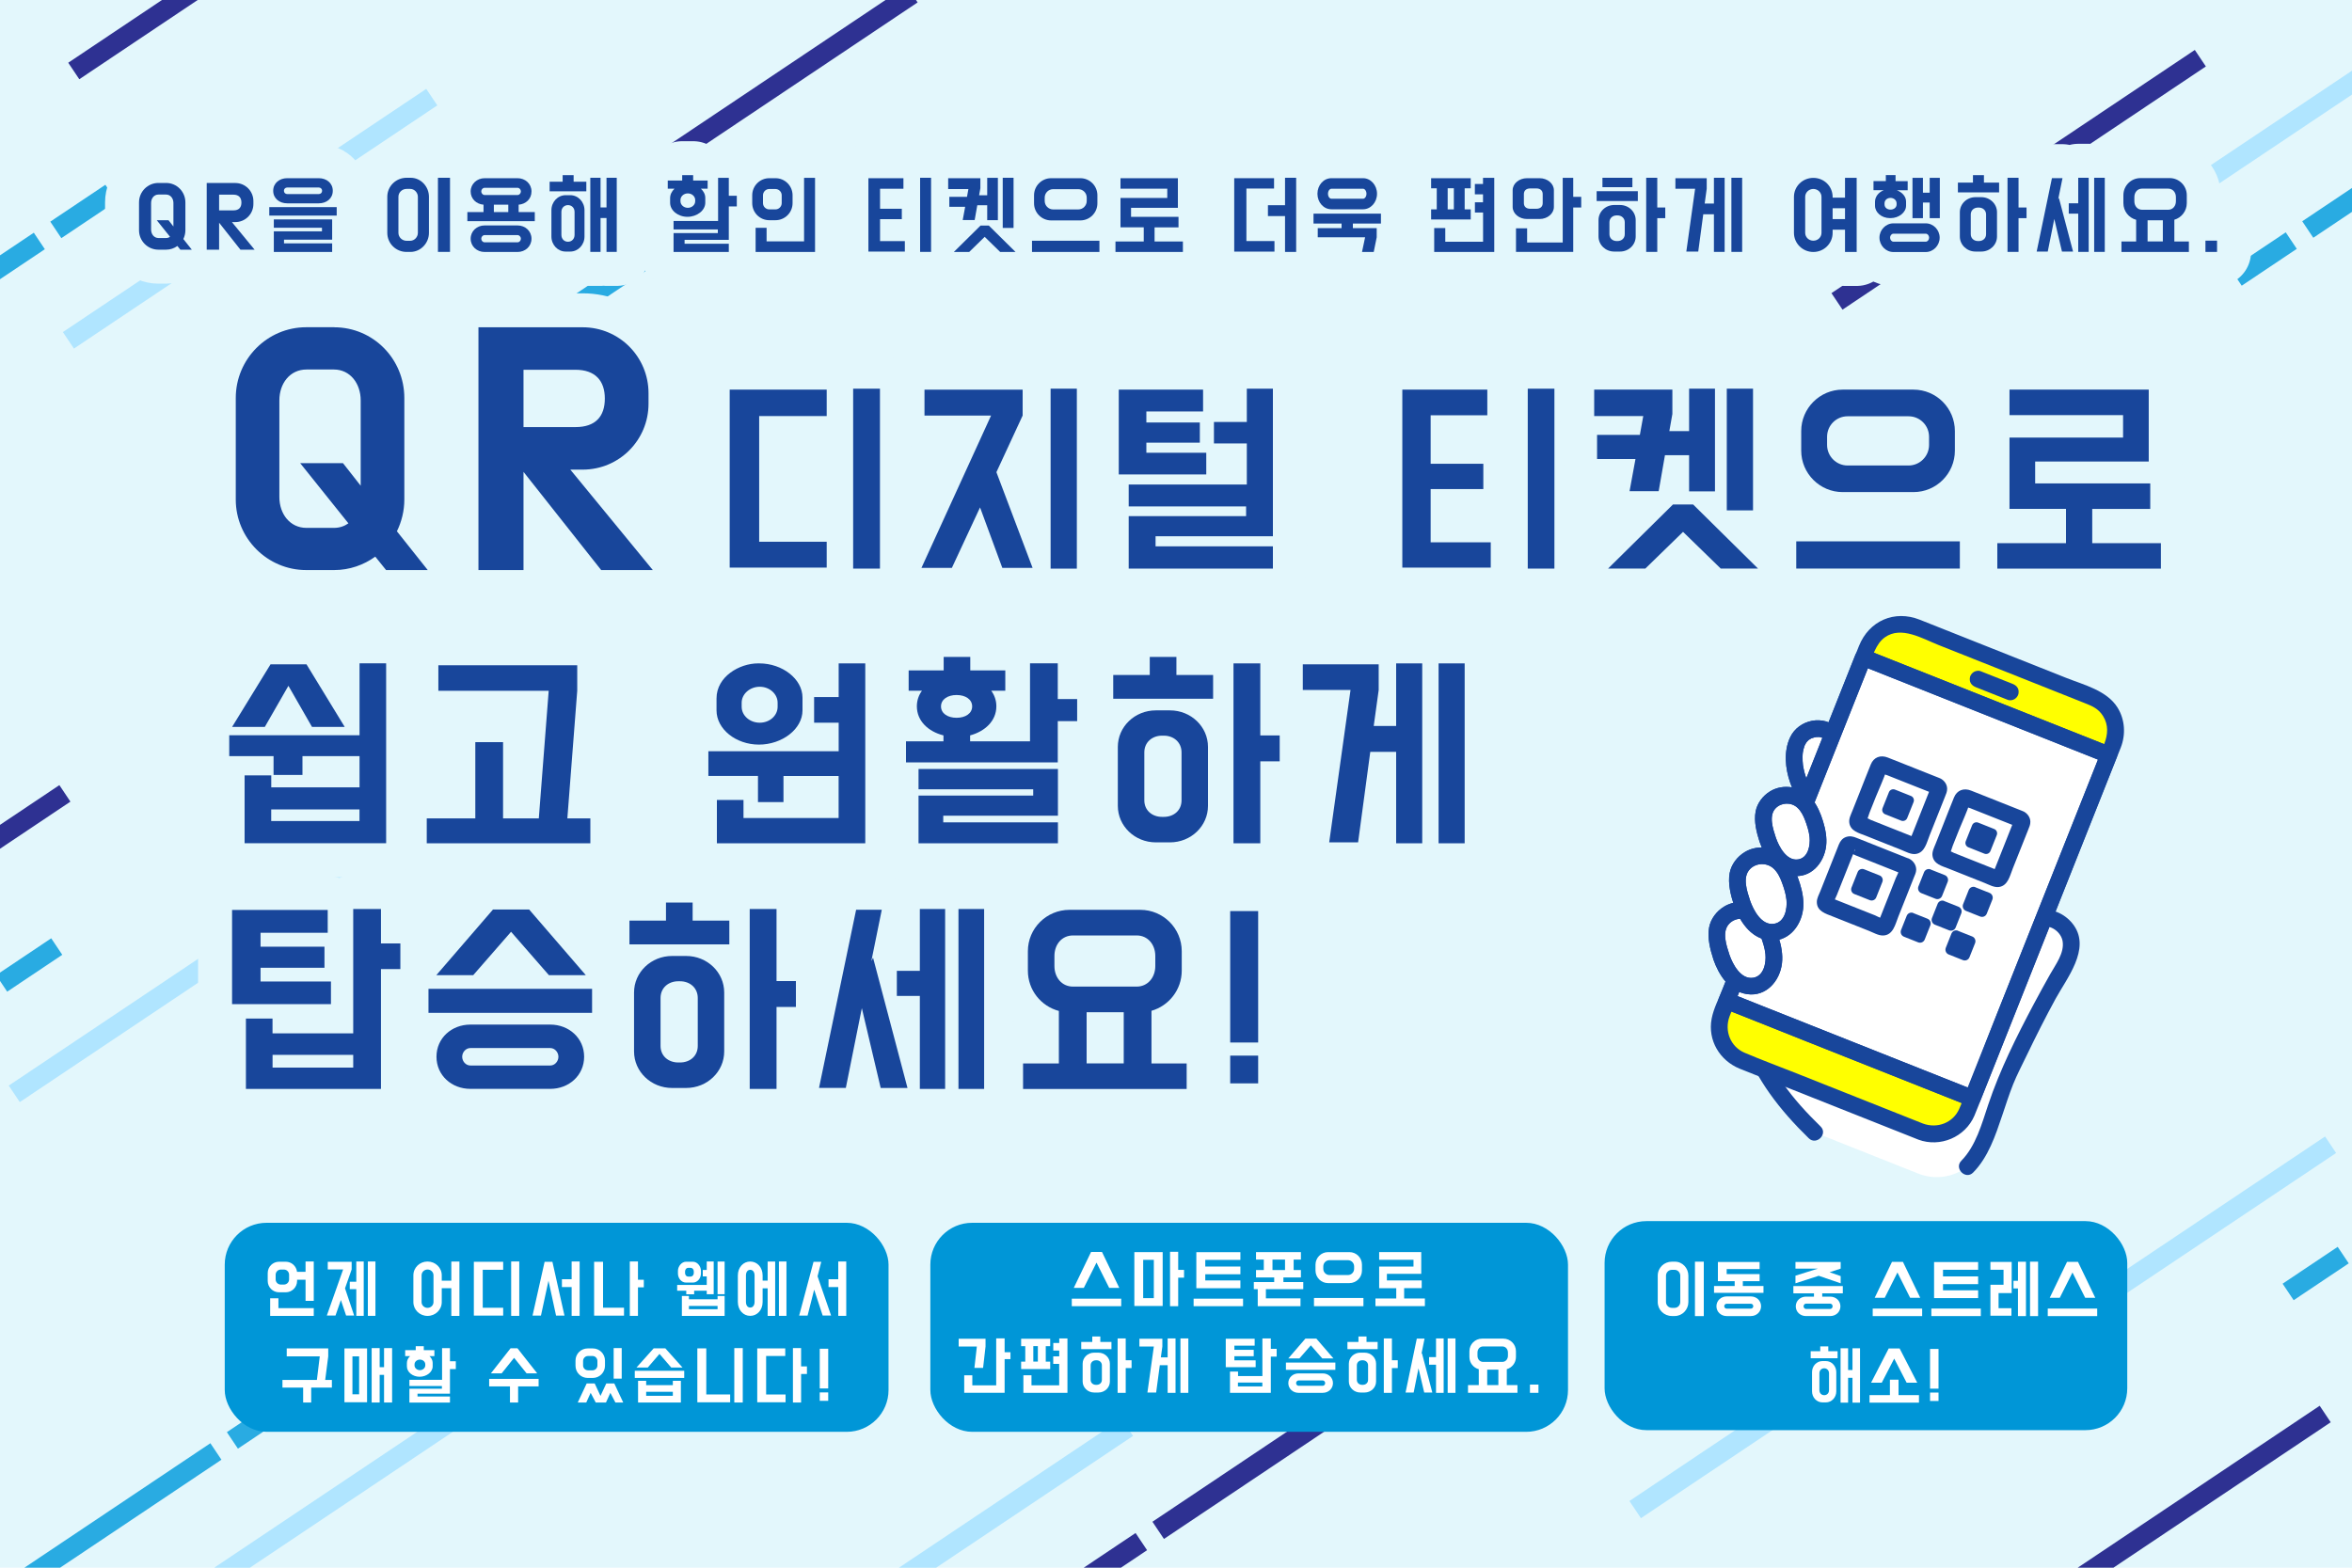 <?xml version="1.0" encoding="UTF-8"?>
<svg id="_レイヤー_2" data-name="レイヤー 2" xmlns="http://www.w3.org/2000/svg" xmlns:xlink="http://www.w3.org/1999/xlink" viewBox="0 0 450 300">
  <defs>
    <style>
      .cls-1, .cls-2 {
        fill: none;
      }

      .cls-2 {
        stroke: #e3f7fc;
        stroke-linejoin: round;
        stroke-width: 13px;
      }

      .cls-3 {
        fill: #e3f7fc;
      }

      .cls-4 {
        fill: #fff;
      }

      .cls-5 {
        fill: #ff0;
      }

      .cls-6 {
        fill: #2e3192;
      }

      .cls-7 {
        fill: #29abe2;
      }

      .cls-8 {
        fill: #18469b;
      }

      .cls-9 {
        fill: #b0e5ff;
      }

      .cls-10 {
        clip-path: url(#clippath);
      }

      .cls-11 {
        fill: #0096d7;
      }
    </style>
    <clipPath id="clippath">
      <rect class="cls-1" width="450" height="300"/>
    </clipPath>
  </defs>
  <g id="_レイヤー_8" data-name="レイヤー 8">
    <g>
      <g class="cls-10">
        <rect class="cls-3" width="450" height="300"/>
        <g>
          <g>
            <rect class="cls-7" x="-34.85" y="57.09" width="46.28" height="3.8" transform="translate(-34.79 3.45) rotate(-33.8)"/>
            <rect class="cls-7" x="9.61" y="38.57" width="12.68" height="3.8" transform="translate(-19.82 15.71) rotate(-33.8)"/>
          </g>
          <rect class="cls-9" x="6.02" y="39.96" width="83.66" height="3.8" transform="translate(-15.2 33.69) rotate(-33.8)"/>
          <rect class="cls-6" x="7.05" y="-11.58" width="83.66" height="3.8" transform="translate(13.64 25.55) rotate(-33.8)"/>
        </g>
        <g>
          <g>
            <rect class="cls-7" x="437.64" y="29.17" width="46.28" height="3.8" transform="translate(60.58 261.56) rotate(-33.8)"/>
            <rect class="cls-7" x="426.78" y="47.69" width="12.68" height="3.8" transform="translate(45.61 249.3) rotate(-33.8)"/>
          </g>
          <rect class="cls-9" x="394.89" y="22.84" width="83.66" height="3.8" transform="translate(60.03 247.1) rotate(-33.8)"/>
          <rect class="cls-6" x="344.41" y="32.53" width="83.66" height="3.8" transform="translate(46.11 220.66) rotate(-33.8)"/>
        </g>
        <g>
          <g>
            <rect class="cls-6" x="217.59" y="277.76" width="47.23" height="3.96" transform="translate(-114.84 181.44) rotate(-33.8)"/>
            <rect class="cls-6" x="206.51" y="296.65" width="12.94" height="3.96" transform="translate(-130.12 168.93) rotate(-33.8)"/>
          </g>
          <g>
            <rect class="cls-9" x="308.86" y="273.8" width="47.23" height="3.96" transform="translate(-97.22 231.53) rotate(-33.8)"/>
            <rect class="cls-9" x="354.23" y="254.91" width="12.94" height="3.96" transform="translate(-81.94 244.04) rotate(-33.8)"/>
          </g>
          <rect class="cls-9" x="137.52" y="294.92" width="85.37" height="3.96" transform="translate(-134.7 150.41) rotate(-33.8)"/>
        </g>
        <g>
          <rect class="cls-7" x="436.71" y="241.84" width="12.68" height="3.8" transform="translate(-60.71 287.63) rotate(-33.8)"/>
          <rect class="cls-9" x="369.31" y="240.46" width="83.66" height="3.8" transform="translate(-65.33 269.65) rotate(-33.8)"/>
          <rect class="cls-6" x="368.29" y="291.99" width="83.66" height="3.8" transform="translate(-94.18 277.79) rotate(-33.8)"/>
        </g>
        <g>
          <g>
            <rect class="cls-7" x="90.89" y="54.05" width="46.28" height="3.8" transform="translate(-11.86 72.88) rotate(-33.8)"/>
            <rect class="cls-7" x="135.35" y="35.54" width="12.68" height="3.8" transform="translate(3.12 85.14) rotate(-33.8)"/>
          </g>
          <rect class="cls-6" x="97.92" y="20.26" width="83.66" height="3.8" transform="translate(11.29 81.48) rotate(-33.8)"/>
        </g>
        <g>
          <g>
            <rect class="cls-7" x="-1.08" y="288.75" width="46.28" height="3.8" transform="translate(-157.94 61.38) rotate(-33.8)"/>
            <rect class="cls-7" x="43.38" y="270.23" width="12.68" height="3.8" transform="translate(-142.97 73.64) rotate(-33.8)"/>
          </g>
          <rect class="cls-9" x="35.04" y="276.37" width="83.66" height="3.8" transform="translate(-141.8 89.78) rotate(-33.8)"/>
        </g>
        <g>
          <rect class="cls-7" x="-.76" y="182.77" width="12.68" height="3.8" transform="translate(-101.78 34.31) rotate(-33.8)"/>
          <rect class="cls-9" x="-4.35" y="184.16" width="83.66" height="3.8" transform="translate(-97.16 52.29) rotate(-33.8)"/>
          <rect class="cls-6" x="-64.19" y="173.2" width="83.66" height="3.8" transform="translate(-101.17 17.15) rotate(-33.8)"/>
        </g>
      </g>
      <g>
        <path class="cls-4" d="M377.97,208.65c3.17-7.97,10.15-25.56,13.09-32.96.23-.01.45,0,.67.02,2.07.26,3.77,1.81,4.29,3.39.37,1.12.31,2.19.02,3.24-.35,1.24-1.02,2.45-1.7,3.64-4.95,8.68-6.7,12.57-9.98,19.4-2.5,5.19-4.01,13.98-7.97,17.89,0,0,0,0-.02.02-2.68,2.04-6.23,2.54-9.36,1.29-9.14-3.63-19.83-7.88-19.83-7.88-4.35-4.23-7.21-7.82-9.62-12.02,9.21,3.66,29.91,11.88,29.91,11.88,3.52,1.4,7.5-.32,8.9-3.84,0,0,.62-1.55,1.61-4.05Z"/>
        <path class="cls-8" d="M386.2,180.53c1.14-1.43,2.82-2.94,4.71-3.22,1.7-.25,3.48,1.19,3.73,2.85.34,2.23-1.36,4.44-2.39,6.27s-2.14,3.84-3.17,5.78c-3.29,6.21-6.46,12.54-8.69,19.21-1.22,3.65-2.36,7.88-5.13,10.7-1.45,1.47.82,3.73,2.26,2.26,2.89-2.94,4.26-7.08,5.55-10.9.68-2,1.31-4.02,2.09-5.97.74-1.85,1.69-3.64,2.55-5.44,1.78-3.7,3.62-7.36,5.59-10.96,2.15-3.92,6.66-9.46,3.51-13.99-1.42-2.04-3.93-3.35-6.43-2.96s-4.88,2.14-6.44,4.1c-1.27,1.59.98,3.87,2.26,2.26h0Z"/>
        <path class="cls-8" d="M348.31,215.55c-2.6-2.54-5.07-5.21-7.15-8.19s-3.59-5.88-5.01-9.03c-.36-.79-1.5-.98-2.19-.57-.81.47-.93,1.4-.57,2.19,1.46,3.22,3.11,6.35,5.16,9.24,2.21,3.13,4.77,5.96,7.51,8.63,1.47,1.44,3.74-.82,2.26-2.26h0Z"/>
        <g>
          <path class="cls-4" d="M350.61,140.6c-.81-.88-1.99-1.32-3.19-1.18-6.22.71-4.3,10.27-1.58,13.17"/>
          <path class="cls-8" d="M351.74,139.47c-2.73-2.8-7.62-1.84-9.25,1.65-1.25,2.67-.93,5.94.02,8.66.5,1.43,1.18,2.82,2.21,3.95.59.64,1.67.59,2.26,0,.63-.63.59-1.62,0-2.26-.06-.07-.12-.14-.19-.21-.19-.19.17.27-.02-.03-.13-.19-.26-.38-.38-.58-.13-.21-.25-.44-.36-.66-.05-.11-.1-.22-.16-.33-.16-.34.06.18-.08-.19-.2-.53-.38-1.06-.53-1.6-.07-.26-.13-.52-.18-.78-.03-.15-.06-.31-.09-.46-.01-.07-.02-.13-.03-.2-.04-.24.03.27,0,.03-.06-.57-.1-1.14-.08-1.71,0-.28.03-.55.06-.83-.03.28-.01.09.02-.07s.06-.32.1-.48c.06-.23.14-.45.21-.68.09-.27-.14.25.05-.1.06-.12.12-.24.19-.35.06-.1.13-.19.19-.28-.14.22-.09.1.03-.03.09-.1.19-.19.28-.28.24-.25-.14.06.08-.07.13-.08.26-.17.4-.24.05-.03.11-.05.16-.08.19-.11-.26.09-.04.02.32-.11.63-.2.95-.25-.33.06.26,0,.38,0,.15,0,.31.03.49.08.41.12.73.34,1.04.65,1.44,1.48,3.7-.79,2.26-2.26h0Z"/>
        </g>
        <path class="cls-8" d="M351.74,139.47c-2.73-2.8-7.62-1.84-9.25,1.65-1.25,2.67-.93,5.94.02,8.66.5,1.43,1.18,2.82,2.21,3.95.59.64,1.67.59,2.26,0,.63-.63.59-1.62,0-2.26-.06-.07-.12-.14-.19-.21-.19-.19.17.27-.02-.03-.13-.19-.26-.38-.38-.58-.13-.21-.25-.44-.36-.66-.05-.11-.1-.22-.16-.33-.16-.34.06.18-.08-.19-.2-.53-.38-1.06-.53-1.6-.07-.26-.13-.52-.18-.78-.03-.15-.06-.31-.09-.46-.01-.07-.02-.13-.03-.2-.04-.24.03.27,0,.03-.06-.57-.1-1.14-.08-1.71,0-.28.03-.55.06-.83-.03.28-.01.09.02-.07s.06-.32.1-.48c.06-.23.14-.45.21-.68.09-.27-.14.25.05-.1.06-.12.12-.24.19-.35.06-.1.13-.19.19-.28-.14.22-.09.1.03-.03.09-.1.19-.19.28-.28.24-.25-.14.06.08-.07.13-.08.26-.17.4-.24.05-.03.11-.05.16-.08.19-.11-.26.09-.04.02.32-.11.63-.2.95-.25-.33.06.26,0,.38,0,.15,0,.31.03.49.08.41.12.73.34,1.04.65,1.44,1.48,3.7-.79,2.26-2.26h0Z"/>
        <g>
          <g>
            <path class="cls-5" d="M369.99,216.63c-.82,0-1.62-.15-2.38-.46l-34.25-13.6c-1.6-.64-2.86-1.86-3.54-3.44-.68-1.58-.71-3.34-.07-4.94l.85-2.14,46.24,18.37-.85,2.15c-.98,2.47-3.34,4.07-6,4.07h0Z"/>
            <path class="cls-8" d="M330.83,192.56l45.5,18.07-.71,1.78c-.92,2.32-3.13,3.82-5.63,3.82-.76,0-1.52-.14-2.23-.43l-34.25-13.6c-3.1-1.23-4.62-4.76-3.39-7.86l.7-1.77M330.38,191.52l-1,2.52c-1.4,3.52.32,7.5,3.84,8.9l34.25,13.6c.83.33,1.69.49,2.53.49,2.73,0,5.3-1.64,6.37-4.33l1-2.52c-13.03-5.18-33.99-13.5-46.98-18.66h0Z"/>
          </g>
          <g>
            <path class="cls-5" d="M357,125.59l.69-1.74c.98-2.47,3.34-4.07,6-4.07.81,0,1.62.15,2.38.46l34.25,13.6c1.6.64,2.86,1.86,3.54,3.44.68,1.58.71,3.34.07,4.94l-.69,1.74-46.24-18.37Z"/>
            <path class="cls-8" d="M363.69,120.17c.76,0,1.52.14,2.23.43l34.25,13.6c3.1,1.23,4.62,4.76,3.39,7.86l-.54,1.37-5.21-2.07-40.29-16,.54-1.37c.92-2.32,3.13-3.82,5.63-3.82M363.69,119.37c-2.73,0-5.3,1.64-6.37,4.33l-.84,2.11c12.99,5.16,33.95,13.49,46.98,18.66l.84-2.11c1.4-3.52-.32-7.5-3.84-8.9l-34.25-13.6c-.83-.33-1.69-.49-2.53-.49h0Z"/>
          </g>
          <path class="cls-8" d="M378.04,131.51c2.05.82,4.11,1.63,6.16,2.44.36.14.91.03,1.23-.16s.65-.57.74-.96c.09-.41.07-.87-.16-1.23s-.55-.57-.96-.74c-2.05-.82-4.11-1.63-6.16-2.44-.36-.14-.91-.03-1.23.16s-.65.57-.74.96c-.09.41-.07.87.16,1.23s.55.57.96.74h0Z"/>
          <g>
            <path class="cls-4" d="M402.14,143.95c-7.47-2.97-44.66-17.74-45.52-18.08l-.14-.05c-4.07,10.24-21.7,54.63-26.1,65.71.09.03.14.05.14.05.94.37,45.77,18.18,46.8,18.59l.05.02c4.41-11.09,22.04-55.48,26.1-65.71l-.05-.02c-.09-.04-.54-.21-1.28-.51Z"/>
            <path class="cls-8" d="M402.57,142.4c-13.52-5.37-27.04-10.74-40.56-16.11-1.7-.68-3.4-1.35-5.1-2.03-.86-.34-1.68.39-1.97,1.12-3.12,7.86-6.25,15.72-9.37,23.58-4.07,10.24-8.14,20.49-12.21,30.73-1.51,3.8-3.02,7.6-4.53,11.4-.34.86.38,1.69,1.12,1.97,5.37,2.07,10.69,4.25,16.04,6.37,8.31,3.3,16.62,6.6,24.92,9.9,2.01.8,4.01,1.59,6.02,2.39.86.34,1.68-.39,1.97-1.12,3.2-8.06,6.41-16.13,9.61-24.19,4.05-10.19,8.09-20.37,12.14-30.56,1.45-3.65,2.9-7.31,4.35-10.96.34-.86-.39-1.68-1.12-1.97-.44-.18-.88-.35-1.33-.53-1.91-.76-2.75,2.33-.85,3.09.44.18.88.35,1.33.53l-1.12-1.97c-3.12,7.86-6.24,15.72-9.36,23.58-4.07,10.24-8.14,20.49-12.21,30.73-1.51,3.8-3.02,7.6-4.53,11.4l1.97-1.12c-5.34-2.12-10.68-4.24-16.01-6.36-8.3-3.3-16.6-6.59-24.9-9.89-2.02-.8-4.04-1.63-6.07-2.41l1.12,1.97c3.2-8.06,6.4-16.12,9.61-24.18,4.05-10.19,8.09-20.38,12.14-30.56,1.45-3.65,2.9-7.31,4.36-10.96l-1.97,1.12c12.37,4.91,24.75,9.83,37.12,14.74,2.85,1.13,5.69,2.26,8.54,3.39,1.91.76,2.75-2.33.85-3.09Z"/>
          </g>
          <path class="cls-8" d="M367.89,215c-8.07-3.21-16.14-6.41-24.22-9.62-3.3-1.31-6.64-2.54-9.9-3.93-2.63-1.12-3.92-4.13-2.85-6.98.17-.44.35-.88.52-1.32,3.02-7.59,6.03-15.18,9.05-22.77,4.19-10.54,8.38-21.09,12.57-31.63l4.37-11c.82-2.06,1.42-4.52,3.2-5.79,3.12-2.23,7.19.25,10.26,1.47,5.08,2.02,10.17,4.04,15.25,6.06,4.2,1.67,8.4,3.34,12.6,5.01,1.5.6,2.73,1.06,3.65,2.56,1.04,1.68.91,3.5.22,5.26-2.63,6.68-5.3,13.35-7.95,20.02-4.22,10.61-8.43,21.23-12.65,31.84-2.38,5.99-4.57,12.11-7.16,18.02-1.14,2.61-4.13,3.85-6.96,2.8-1.94-.71-2.77,2.38-.85,3.09,4.18,1.54,8.94-.48,10.71-4.57.23-.54.44-1.09.66-1.63,1.18-2.97,2.36-5.95,3.55-8.92,4.18-10.52,8.36-21.05,12.54-31.57,3.45-8.68,6.9-17.37,10.35-26.05.31-.77.62-1.55.92-2.32.96-2.47.8-5.29-.6-7.58-2.04-3.32-6.46-4.38-9.88-5.74-9.33-3.71-18.66-7.41-27.99-11.12-4.84-1.92-9.69.2-11.63,5.02-.94,2.33-1.85,4.66-2.78,6.99-4.01,10.1-8.02,20.19-12.03,30.29-3.74,9.42-7.48,18.84-11.22,28.25-.74,1.86-1.79,3.83-2.16,5.82-.77,4.12,1.54,7.98,5.35,9.54.92.38,1.86.74,2.79,1.11,9.68,3.84,19.36,7.69,29.04,11.53.8.32,1.61.64,2.41.96,1.91.76,2.74-2.33.85-3.09Z"/>
          <path class="cls-8" d="M330.09,193.12c5.3,2.11,10.6,4.21,15.9,6.32,8.25,3.28,16.51,6.56,24.76,9.83,2.05.81,4.09,1.63,6.14,2.44,1.91.76,2.74-2.33.85-3.09-5.32-2.11-10.65-4.23-15.97-6.34-8.25-3.28-16.49-6.55-24.74-9.83-2.03-.81-4.06-1.61-6.09-2.42-1.91-.76-2.74,2.33-.85,3.09h0Z"/>
          <path class="cls-8" d="M356.19,127.41c5.3,2.11,10.6,4.21,15.9,6.32,8.25,3.28,16.51,6.56,24.76,9.83,2.05.81,4.09,1.63,6.14,2.44,1.91.76,2.74-2.33.85-3.09-5.32-2.11-10.65-4.23-15.97-6.34-8.25-3.28-16.49-6.55-24.74-9.83-2.03-.81-4.06-1.61-6.09-2.42-1.91-.76-2.74,2.33-.85,3.09h0Z"/>
        </g>
        <g>
          <path class="cls-8" d="M370.94,148.84c-1.96-.78-3.93-1.56-5.89-2.34-1.29-.51-2.58-1.02-3.86-1.53-1.38-.55-2.69-.09-3.26,1.32-.73,1.78-1.42,3.58-2.13,5.37l-1.39,3.5c-.29.74-.7,1.47-.59,2.29.23,1.6,1.83,1.96,3.12,2.47,1.21.48,2.43.96,3.64,1.45,1.07.43,2.15.85,3.22,1.28.85.34,1.81.9,2.74.77,1.72-.25,2.08-2.15,2.63-3.52s1.08-2.71,1.62-4.07c.44-1.11.88-2.21,1.32-3.32.21-.53.45-1.02.43-1.6-.02-.81-.52-1.51-1.21-1.9-1.8-1.01-3.41,1.76-1.62,2.76-.68-.38-.18-1.4-.49-.62-.07.17-.14.34-.2.52-.14.35-.28.71-.42,1.06-.36.92-.73,1.83-1.09,2.75-.4,1.01-.8,2.02-1.2,3.03-.18.46-.37.92-.55,1.38-.06.15-.37.69-.33.84,1.05-.2,1.33-.37.84-.52-.08-.03-.16-.06-.24-.09-1.7-.68-3.41-1.35-5.11-2.03-1-.4-1.99-.79-2.99-1.19-.3-.12-1.15-.63-1.41-.56l.46.99h0s.02-.07.03-.09c.32-.48.48-1.21.69-1.75l1.21-3.04c.67-1.68,1.5-3.37,2.03-5.1.02-.06.06-.12.07-.18h0c.17-.43-.2-.19-1.1.72.16.2.89.35,1.13.45,1.18.47,2.37.94,3.55,1.41,1.83.73,3.66,1.46,5.5,2.18.8.32,1.76-.35,1.97-1.12.25-.91-.31-1.65-1.12-1.97Z"/>
          <path class="cls-8" d="M386.86,155.16c-1.96-.78-3.93-1.56-5.89-2.34-1.29-.51-2.58-1.02-3.86-1.53-1.38-.55-2.69-.09-3.26,1.32-.73,1.78-1.42,3.58-2.13,5.37l-1.39,3.5c-.29.74-.7,1.47-.59,2.29.23,1.6,1.83,1.96,3.12,2.47,1.21.48,2.43.96,3.64,1.45,1.07.43,2.15.85,3.22,1.28.85.34,1.81.9,2.74.77,1.72-.25,2.08-2.15,2.63-3.52s1.08-2.71,1.62-4.07c.44-1.11.88-2.21,1.32-3.32.21-.53.45-1.02.43-1.6-.02-.81-.52-1.51-1.21-1.9-1.8-1.01-3.41,1.76-1.62,2.76-.68-.38-.18-1.4-.49-.62-.07.17-.14.34-.2.52-.14.35-.28.71-.42,1.06-.36.92-.73,1.83-1.09,2.75-.4,1.01-.8,2.02-1.2,3.03-.18.46-.37.92-.55,1.38-.06.15-.37.69-.33.84,1.05-.2,1.33-.37.84-.52-.08-.03-.16-.06-.24-.09-1.7-.68-3.41-1.35-5.11-2.03-1-.4-1.99-.79-2.99-1.19-.3-.12-1.15-.63-1.41-.56l.46.99h0s.02-.07.03-.09c.32-.48.48-1.21.69-1.75l1.21-3.04c.67-1.68,1.5-3.37,2.03-5.1.02-.06.06-.12.07-.18h0c.17-.43-.2-.19-1.1.72.16.2.89.35,1.13.45,1.18.47,2.37.94,3.55,1.41,1.83.73,3.66,1.46,5.5,2.18.8.32,1.76-.35,1.97-1.12.25-.91-.31-1.65-1.12-1.97Z"/>
          <path class="cls-8" d="M365.02,164.24c-1.95-.78-3.9-1.55-5.86-2.33-1.31-.52-2.61-1.04-3.92-1.56-.69-.28-1.3-.43-2.04-.18-.69.24-1.11.78-1.38,1.44-.73,1.79-1.43,3.6-2.14,5.39l-1.4,3.53c-.25.63-.67,1.36-.67,2.07-.01,1.78,1.69,2.24,3.04,2.78,1.24.49,2.48.98,3.72,1.48,1.07.42,2.13.85,3.2,1.27.83.33,1.82.92,2.73.89,1.91-.06,2.32-2.14,2.89-3.58.53-1.34,1.06-2.68,1.6-4.02.45-1.14.9-2.27,1.35-3.41.2-.5.47-1.02.48-1.57,0-.87-.48-1.6-1.21-2.04-1.77-1.06-3.38,1.71-1.62,2.76l-.17-.12-.22-.81c.04.41-.51,1.35-.69,1.81-.33.84-.67,1.68-1,2.53-.38.97-.77,1.94-1.15,2.9-.18.47-.37.93-.55,1.4-.11.28-.23.57-.34.85l-.11.29c-.17.38-.15.38.06.02l.81-.22c-.4.04-1.33-.5-1.78-.68-.84-.33-1.68-.67-2.52-1-.97-.39-1.94-.77-2.92-1.16-.47-.19-.94-.37-1.41-.56-.29-.11-.57-.23-.86-.34l-.29-.11c-.38-.17-.39-.15-.02.05l.22.81c-.03-.33.43-1.14.58-1.53l1.42-3.57,1.43-3.6.46-1.16c.05-.12.1-.24.14-.36.13-.37.04.31-.23.43l-.81.22c.27-.03.96.35,1.29.48.52.21,1.04.41,1.56.62.98.39,1.96.78,2.94,1.17,1.52.6,3.04,1.21,4.55,1.81.8.32,1.76-.35,1.97-1.12.25-.91-.31-1.65-1.12-1.97Z"/>
          <path class="cls-8" d="M378.48,157.42c.88.35,2.05.81,3.06,1.22.46.18.68.7.5,1.16-.39.97-.85,2.15-1.22,3.06-.18.46-.7.68-1.16.5-1.02-.41-2.04-.81-3.06-1.22-.46-.18-.68-.7-.5-1.16l1.22-3.06c.18-.46.7-.68,1.16-.5Z"/>
          <path class="cls-8" d="M362.56,151.1c.88.35,2.05.81,3.06,1.22.46.18.68.7.5,1.16-.39.97-.85,2.15-1.22,3.06-.18.46-.7.68-1.16.5-1.02-.41-2.04-.81-3.06-1.22-.46-.18-.68-.7-.5-1.16l1.22-3.06c.18-.46.7-.68,1.16-.5Z"/>
          <path class="cls-8" d="M356.65,166.35c.86.34,1.99.79,2.97,1.18.49.19.72.74.53,1.23-.38.95-.83,2.08-1.18,2.97-.19.49-.74.72-1.23.53-.99-.39-1.98-.79-2.97-1.18-.49-.19-.72-.74-.53-1.23l1.18-2.97c.19-.49.74-.72,1.23-.53Z"/>
          <path class="cls-8" d="M369.38,166.39c.8.32,1.82.72,2.72,1.08.5.2.74.76.55,1.26-.35.87-.75,1.89-1.08,2.72-.2.5-.76.74-1.26.54-.91-.36-1.81-.72-2.72-1.08-.5-.2-.74-.77-.55-1.27l1.08-2.72c.2-.5.76-.75,1.26-.55Z"/>
          <path class="cls-8" d="M371.98,172.43c.8.32,1.82.72,2.72,1.08.5.2.74.76.55,1.26-.35.87-.75,1.89-1.08,2.72-.2.5-.76.74-1.26.54-.91-.36-1.81-.72-2.72-1.08-.5-.2-.74-.77-.55-1.27l1.08-2.72c.2-.5.76-.75,1.26-.55Z"/>
          <path class="cls-8" d="M377.93,169.79c.8.32,1.82.72,2.72,1.08.5.2.74.76.55,1.26-.35.87-.75,1.89-1.08,2.72-.2.5-.76.74-1.26.54-.91-.36-1.81-.72-2.72-1.08-.5-.2-.74-.77-.55-1.27l1.08-2.72c.2-.5.76-.75,1.26-.55Z"/>
          <path class="cls-8" d="M366.06,174.73c.8.32,1.82.72,2.72,1.08.5.2.74.76.55,1.26-.35.87-.75,1.89-1.08,2.72-.2.5-.76.74-1.26.54-.91-.36-1.81-.72-2.72-1.08-.5-.2-.74-.77-.55-1.27l1.08-2.72c.2-.5.76-.75,1.26-.55Z"/>
          <path class="cls-8" d="M374.62,178.13c.8.32,1.82.72,2.72,1.08.5.2.74.76.55,1.26-.35.87-.75,1.89-1.08,2.72-.2.5-.76.74-1.26.54-.91-.36-1.81-.72-2.72-1.08-.5-.2-.74-.77-.55-1.27l1.08-2.72c.2-.5.76-.75,1.26-.55Z"/>
        </g>
        <g>
          <path class="cls-4" d="M329.35,183.13c-.29-.87-.5-1.76-.67-2.66-.17-.94-.3-1.9-.09-2.83.35-1.52,1.67-2.84,3.16-3.25,1.85-.5,3.72,0,5.01,1.43.93,1.03,1.48,2.35,1.91,3.67.38,1.17.69,2.37.73,3.6s-.19,2.49-.83,3.54-1.71,1.87-2.92,2.05c-.89.13-1.81-.08-2.6-.5s-1.46-1.06-2.01-1.77c-.76-.98-1.29-2.1-1.69-3.28Z"/>
          <path class="cls-8" d="M330.89,182.71c-.58-1.78-1.52-4.44-.02-5.97,1.17-1.2,3.18-1.24,4.44-.1.75.69,1.23,1.65,1.58,2.59.39,1.07.77,2.21.88,3.35.17,1.69-.3,4.22-2.35,4.53-2.36.36-3.91-2.59-4.53-4.4-.28-.82-1.1-1.36-1.97-1.12-.79.22-1.4,1.15-1.12,1.97,1.03,2.98,3.06,6.17,6.44,6.68,3.67.55,6.31-2.51,6.7-5.91.19-1.64-.13-3.31-.61-4.88s-1.14-3.16-2.2-4.47c-1.97-2.41-5.62-3.13-8.3-1.47-1.41.87-2.52,2.32-2.83,3.96-.37,1.99.2,4.2.81,6.09s3.72,1.12,3.09-.85Z"/>
        </g>
        <path class="cls-8" d="M330.89,182.71c-.58-1.78-1.52-4.44-.02-5.97,1.17-1.2,3.18-1.24,4.44-.1.75.69,1.23,1.65,1.58,2.59.39,1.07.77,2.21.88,3.35.17,1.69-.3,4.22-2.35,4.53-2.36.36-3.91-2.59-4.53-4.4-.28-.82-1.1-1.36-1.97-1.12-.79.22-1.4,1.15-1.12,1.97,1.03,2.98,3.06,6.17,6.44,6.68,3.67.55,6.31-2.51,6.7-5.91.19-1.64-.13-3.31-.61-4.88s-1.14-3.16-2.2-4.47c-1.97-2.41-5.62-3.13-8.3-1.47-1.41.87-2.52,2.32-2.83,3.96-.37,1.99.2,4.2.81,6.09s3.72,1.12,3.09-.85Z"/>
        <g>
          <path class="cls-4" d="M333.29,172.77c-.29-.87-.51-1.78-.67-2.68-.18-.94-.31-1.92-.09-2.86.35-1.53,1.68-2.86,3.19-3.27,1.87-.51,3.75,0,5.05,1.45.94,1.04,1.49,2.37,1.93,3.7.39,1.18.69,2.39.74,3.63s-.19,2.51-.84,3.57c-.64,1.06-1.72,1.88-2.95,2.06-.9.13-1.82-.08-2.62-.51s-1.47-1.06-2.03-1.78c-.76-.99-1.31-2.12-1.7-3.3Z"/>
          <path class="cls-8" d="M334.84,172.34c-.58-1.8-1.54-4.48-.01-6.04,1.19-1.21,3.23-1.26,4.49-.1.76.69,1.24,1.67,1.59,2.62.4,1.08.78,2.23.89,3.38.17,1.71-.3,4.26-2.38,4.58-2.39.37-3.95-2.62-4.58-4.44-.28-.82-1.1-1.36-1.97-1.12-.79.22-1.4,1.15-1.12,1.97,1.03,3.01,3.08,6.21,6.49,6.73,3.69.55,6.34-2.53,6.74-5.95.19-1.65-.13-3.34-.62-4.91s-1.14-3.18-2.22-4.5c-1.98-2.43-5.66-3.15-8.36-1.48-1.42.88-2.54,2.33-2.85,3.99-.37,2,.2,4.23.82,6.13s3.72,1.12,3.09-.85Z"/>
        </g>
        <path class="cls-8" d="M334.84,172.34c-.58-1.8-1.54-4.48-.01-6.04,1.19-1.21,3.23-1.26,4.49-.1.76.69,1.24,1.67,1.59,2.62.4,1.08.78,2.23.89,3.38.17,1.71-.3,4.26-2.38,4.58-2.39.37-3.95-2.62-4.58-4.44-.28-.82-1.1-1.36-1.97-1.12-.79.22-1.4,1.15-1.12,1.97,1.03,3.01,3.08,6.21,6.49,6.73,3.69.55,6.34-2.53,6.74-5.95.19-1.65-.13-3.34-.62-4.91s-1.14-3.18-2.22-4.5c-1.98-2.43-5.66-3.15-8.36-1.48-1.42.88-2.54,2.33-2.85,3.99-.37,2,.2,4.23.82,6.13s3.72,1.12,3.09-.85Z"/>
        <g>
          <path class="cls-4" d="M338.23,160.73c-.28-.83-.48-1.69-.64-2.54-.17-.89-.29-1.82-.09-2.71.34-1.46,1.59-2.72,3.03-3.11,1.77-.48,3.56,0,4.79,1.37.89.99,1.41,2.25,1.83,3.51.37,1.12.66,2.27.7,3.44.04,1.17-.19,2.38-.8,3.38s-1.63,1.79-2.8,1.96c-.85.13-1.73-.08-2.49-.48s-1.4-1.01-1.92-1.69c-.73-.94-1.24-2.01-1.62-3.14Z"/>
          <path class="cls-8" d="M339.77,160.31c-.56-1.72-1.42-4.24-.03-5.65,1.08-1.1,2.95-1.19,4.15-.1.71.65,1.16,1.56,1.49,2.45.38,1.02.73,2.1.84,3.18.16,1.59-.27,3.97-2.19,4.27-2.22.34-3.68-2.47-4.26-4.16-.28-.82-1.1-1.36-1.97-1.12-.79.22-1.4,1.15-1.12,1.97.99,2.88,2.95,5.95,6.21,6.44,3.56.54,6.12-2.43,6.5-5.72.18-1.57-.13-3.18-.59-4.69s-1.1-3.04-2.13-4.31c-1.9-2.33-5.44-3.02-8.03-1.42-1.36.84-2.44,2.24-2.74,3.83-.36,1.92.18,4.04.77,5.86.27.82,1.11,1.35,1.97,1.12.81-.22,1.39-1.14,1.12-1.97Z"/>
        </g>
        <path class="cls-8" d="M339.77,160.31c-.56-1.72-1.42-4.24-.03-5.65,1.08-1.1,2.95-1.19,4.15-.1.71.65,1.16,1.56,1.49,2.45.38,1.02.73,2.1.84,3.18.16,1.59-.27,3.97-2.19,4.27-2.22.34-3.68-2.47-4.26-4.16-.28-.82-1.1-1.36-1.97-1.12-.79.22-1.4,1.15-1.12,1.97.99,2.88,2.95,5.95,6.21,6.44,3.56.54,6.12-2.43,6.5-5.72.18-1.57-.13-3.18-.59-4.69s-1.1-3.04-2.13-4.31c-1.9-2.33-5.44-3.02-8.03-1.42-1.36.84-2.44,2.24-2.74,3.83-.36,1.92.18,4.04.77,5.86.27.82,1.11,1.35,1.97,1.12.81-.22,1.39-1.14,1.12-1.97Z"/>
      </g>
      <g>
        <g>
          <path class="cls-2" d="M31.78,35.01c2.05,0,3.69,1.67,3.69,3.72v5.34c0,.6-.15,1.17-.39,1.67l1.62,2.04h-2.19l-.57-.71c-.6.44-1.35.71-2.16.71h-1.47c-2.04,0-3.71-1.67-3.71-3.71v-5.34c0-2.06,1.67-3.72,3.71-3.72h1.47ZM33.18,43.34v-4.49c0-.88-.55-1.62-1.41-1.62h-1.44c-.87,0-1.42.73-1.42,1.62v5.08c0,.88.56,1.62,1.42,1.62h1.44c.3,0,.55-.09.76-.24l-2.54-3.17h2.25l.93,1.19Z"/>
          <path class="cls-2" d="M41.92,42.62v5.16h-2.37v-12.76h5.47c1.93,0,3.46,1.56,3.46,3.46v.56c0,1.9-1.53,3.46-3.46,3.46h-.65l4.34,5.28h-2.71l-4.08-5.16ZM41.92,37.25v3.01h2.73c1.07,0,1.54-.57,1.54-1.5s-.5-1.51-1.54-1.51h-2.73Z"/>
          <path class="cls-2" d="M64.42,39.63v1.62h-12.9v-1.62h12.9ZM61,34.1c1.48,0,2.67.94,2.67,2.41s-1.19,2.4-2.67,2.4h-6.06c-1.47,0-2.67-.93-2.67-2.4s1.2-2.41,2.67-2.41h6.06ZM63.55,45.86h-9.21v.71h9.21v1.65h-11.16v-3.95h9.21v-.69h-9.21v-1.59h11.16v3.87ZM54.96,35.88c-.36,0-.64.27-.64.63s.28.63.64.63h6.03c.36,0,.64-.27.64-.63s-.28-.63-.64-.63h-6.03Z"/>
          <path class="cls-2" d="M78.58,34.02c1.95,0,3.49,1.69,3.49,3.64v6.9c0,1.96-1.57,3.65-3.55,3.65h-.73c-2.04,0-3.69-1.62-3.69-3.65v-6.9c0-2.02,1.65-3.64,3.69-3.64h.79ZM77.79,36.15c-.86,0-1.56.67-1.56,1.51v6.9c0,.84.71,1.52,1.56,1.52h.67c.84,0,1.49-.71,1.49-1.52v-6.9c0-.79-.65-1.51-1.46-1.51h-.7ZM86.1,48.21h-2.31v-14.19h2.31v14.19Z"/>
          <path class="cls-2" d="M92.72,34.1h6.3c1.47,0,2.67,1.06,2.67,2.53s-1.1,2.43-2.46,2.54v1.41h3.09v1.74h-12.9v-1.74h3.09v-1.41c-1.38-.11-2.46-1.12-2.46-2.54s1.2-2.53,2.67-2.53ZM92.72,43.14h6.3c1.47,0,2.67,1.07,2.67,2.54s-1.2,2.54-2.67,2.54h-6.3c-1.47,0-2.67-1.07-2.67-2.54s1.2-2.54,2.67-2.54ZM92.72,37.32h6.3c.36,0,.64-.33.64-.69s-.29-.69-.64-.69h-6.3c-.36,0-.64.33-.64.69s.29.69.64.69ZM92.72,46.37h6.3c.36,0,.64-.33.64-.69s-.29-.69-.64-.69h-6.3c-.36,0-.64.33-.64.69s.29.69.64.69ZM94.49,40.58h2.76v-1.41h-2.76v1.41Z"/>
          <path class="cls-2" d="M109.75,34.77h2.43v1.84h-7.02v-1.84h2.49v-1.26h2.1v1.26ZM109.1,37.35c1.52,0,2.73,1.29,2.73,2.88v5.03c0,1.59-1.21,2.88-2.73,2.88h-.87c-1.52,0-2.73-1.29-2.73-2.88v-5.03c0-1.59,1.21-2.88,2.73-2.88h.87ZM109.93,40.55c0-.79-.57-1.3-1.26-1.3s-1.26.51-1.26,1.3v4.39c0,.81.56,1.32,1.26,1.32s1.26-.51,1.26-1.32v-4.39ZM112.94,48.21v-14.19h1.96v5.68h1.14v-5.68h1.96v14.19h-1.96v-6.48h-1.14v6.48h-1.96Z"/>
          <path class="cls-2" d="M132.63,34.55h2.76v1.56h-1.29c.52.48.84,1.09.84,1.75v.93c0,1.49-1.59,2.7-3.41,2.7s-3.32-1.21-3.32-2.7v-.87c0-.69.32-1.32.84-1.81h-1.29v-1.56h2.76v-1.03h2.1v1.03ZM139.44,37.46h1.53v2.04h-1.53v6.4h-8.46v.74h8.46v1.58h-10.57v-3.62h8.47v-.69h-8.47v-1.62h8.52v-8.26h2.05v3.43ZM133.01,38.27c0-.69-.63-1.26-1.41-1.26s-1.41.57-1.41,1.26v.24c0,.69.63,1.26,1.41,1.26s1.41-.57,1.41-1.26v-.24Z"/>
          <path class="cls-2" d="M148.37,34.1c1.82,0,3.27,1.47,3.27,3.27v1.5c0,1.81-1.46,3.27-3.27,3.27h-1.18c-1.82,0-3.27-1.46-3.27-3.27v-1.5c0-1.8,1.46-3.27,3.27-3.27h1.18ZM146.67,46.19h7.17v-12.16h2.1v14.19h-11.37v-4.62h2.1v2.59ZM147.18,36.17c-.66,0-1.2.54-1.2,1.2v1.5c0,.66.54,1.2,1.2,1.2h1.18c.66,0,1.2-.54,1.2-1.2v-1.5c0-.66-.54-1.2-1.2-1.2h-1.18Z"/>
          <path class="cls-2" d="M166.14,34.1h6.71v2.02h-4.47v3.83h4.16v1.99h-4.16v4.2h4.74v2h-6.97v-14.04ZM178.14,48.21h-2.1v-14.19h2.1v14.19Z"/>
          <path class="cls-2" d="M187.32,37.37h1.56v-3.34h2.04v8.1h-2.04v-2.85h-1.9l-.5,2.83h-2.29l.47-2.53h-3.03v-1.91h3.38l.27-1.49h-3.87v-2.08h6.16v1.92l-.24,1.35ZM188.4,45.32l-2.97,2.9h-2.94l5.11-5.05h1.59l5.11,5.05h-2.94l-2.97-2.9ZM193.92,43.62h-2.07v-9.6h2.07v9.6Z"/>
          <path class="cls-2" d="M210.35,46.07v2.15h-12.9v-2.15h12.9ZM206.69,34.1c1.82,0,3.27,1.47,3.27,3.27v1.54c0,1.8-1.45,3.27-3.27,3.27h-5.58c-1.8,0-3.27-1.47-3.27-3.27v-1.54c0-1.8,1.47-3.27,3.27-3.27h5.58ZM206.3,40.08c.9,0,1.62-.74,1.62-1.62v-.64c0-.9-.72-1.62-1.62-1.62h-4.8c-.9,0-1.62.72-1.62,1.62v.64c0,.88.72,1.62,1.62,1.62h4.8Z"/>
          <path class="cls-2" d="M218.83,46.2v-2.7h-4.45v-5.62h8.95v-1.77h-8.95v-2.01h10.98v5.67h-8.96v1.73h9.08v2.01h-4.58v2.7h5.42v2.01h-12.9v-2.01h5.41Z"/>
          <path class="cls-2" d="M243.76,34.1v1.98h-5.29v10.05h5.37v2.02h-7.7v-14.05h7.62ZM245.86,39.27v-5.25h2.13v14.19h-2.13v-6.86h-3.27v-2.08h3.27Z"/>
          <path class="cls-2" d="M263.4,45.41l-.57,2.81h-2.24l.59-2.81h-9.06v-1.75h4.56v-.88h-5.37v-1.9h12.9v1.9h-5.37v.88h4.56v1.75ZM260.79,34.1c1.47,0,2.67,1.33,2.67,2.98s-1.2,2.97-2.67,2.97h-6.06c-1.49,0-2.67-1.33-2.67-2.97s1.18-2.98,2.67-2.98h6.06ZM254.74,36.12c-.32,0-.66.39-.66.96s.34.95.66.95h6.06c.3,0,.64-.39.64-.95s-.34-.96-.64-.96h-6.06Z"/>
          <path class="cls-2" d="M273.81,34.1h7.58v1.93h-1.16v4.04h1.16v1.93h-7.58v-1.93h1.08v-4.04h-1.08v-1.93ZM283.74,38.7v-1.51h-1.56v-1.98h1.56v-1.18h2.15v14.19h-11.49v-4.58h2.12v2.62h7.23v-5.59h-1.56v-1.96h1.56ZM276.98,40.07h1.18v-4.04h-1.18v4.04Z"/>
          <path class="cls-2" d="M294.55,34.1c1.52,0,2.75,1.03,2.75,2.31v3.19c0,1.28-1.23,2.31-2.75,2.31h-2.38c-1.53,0-2.76-1.04-2.76-2.31v-3.19c0-1.28,1.23-2.31,2.76-2.31h2.38ZM292.18,46.4h6.81v-12.37h2.01v3.64h1.53v2.04h-1.53v8.49h-10.95v-4.51h2.13v2.71ZM295.16,37.14c0-.67-.46-1.08-1.21-1.08h-1.18c-.75,0-1.21.4-1.21,1.08v1.73c0,.69.46,1.08,1.21,1.08h1.18c.75,0,1.21-.39,1.21-1.08v-1.73Z"/>
          <path class="cls-2" d="M313.36,36.59v1.88h-7.88v-1.88h7.88ZM309.95,39.23c1.67,0,3,1.29,3,2.88v3.15c0,1.59-1.33,2.88-3,2.88h-1.11c-1.66,0-3-1.29-3-2.88v-3.15c0-1.59,1.34-2.88,3-2.88h1.11ZM306.59,35.82v-1.8h5.73v1.8h-5.73ZM309.47,46.13c.76,0,1.39-.5,1.39-1.31v-2.28c0-.81-.63-1.32-1.39-1.32h-.15c-.77,0-1.39.51-1.39,1.32v2.28c0,.81.63,1.31,1.39,1.31h.15ZM317.08,39.71h1.53v2.04h-1.53v6.46h-2.12v-14.19h2.12v5.68Z"/>
          <path class="cls-2" d="M324.32,36.12h-3.77v-2.02h5.99v2.02l-.39,2.83h1.77v-4.93h2.05v14.19h-2.05v-7.21h-2.04l-.96,7.14h-2.28l1.68-12.01ZM331.26,48.21v-14.19h2.06v14.19h-2.06Z"/>
          <path class="cls-2" d="M350.63,37.67v.15h2.37v-3.79h2.23v14.19h-2.23v-4.26h-2.37v.6c0,2.03-1.65,3.66-3.69,3.66s-3.71-1.63-3.71-3.66v-6.88c0-2.02,1.65-3.64,3.71-3.64s3.69,1.62,3.69,3.64ZM345.38,37.67v6.88c0,.84.69,1.51,1.56,1.51s1.56-.67,1.56-1.51v-6.88c0-.84-.71-1.51-1.56-1.51s-1.56.67-1.56,1.51ZM350.63,41.93h2.37v-2.08h-2.37v2.08Z"/>
          <path class="cls-2" d="M362.65,34.67h2.34v1.74h-2.07c1.02.38,1.76,1.2,1.76,2.16v.79c0,1.3-1.38,2.38-2.97,2.38h-.17c-1.56-.03-2.8-1.09-2.8-2.38v-.75c0-.96.67-1.82,1.67-2.21h-1.96v-1.74h2.36v-1.15h1.86v1.15ZM368.44,42.74c1.47,0,2.67,1.26,2.67,2.74s-1.2,2.75-2.67,2.75h-6.18c-1.47,0-2.67-1.27-2.67-2.75s1.2-2.74,2.67-2.74h6.18ZM362.87,38.91c0-.6-.53-1.04-1.17-1.04s-1.14.43-1.14,1.04v.21c0,.6.51.99,1.14.99s1.17-.39,1.17-.99v-.21ZM362.26,44.72c-.34,0-.64.36-.64.76s.3.77.64.77h6.18c.36,0,.65-.36.65-.77s-.29-.76-.65-.76h-6.18ZM365.91,41.75v-7.72h2v2.85h1.29v-2.85h1.94v7.72h-1.94v-2.99h-1.29v2.99h-2Z"/>
          <path class="cls-2" d="M379.59,34.94h2.89v1.88h-7.88v-1.88h2.88v-1.42h2.1v1.42ZM379.08,37.73c1.66,0,3,1.29,3,2.88v4.65c0,1.59-1.34,2.88-3,2.88h-1.11c-1.67,0-3-1.29-3-2.88v-4.65c0-1.59,1.33-2.88,3-2.88h1.11ZM378.6,46.13c.77,0,1.39-.5,1.39-1.31v-3.78c0-.81-.63-1.32-1.39-1.32h-.15c-.76,0-1.39.51-1.39,1.32v3.78c0,.81.63,1.31,1.39,1.31h.15ZM386.2,39.71h1.53v2.04h-1.53v6.46h-2.11v-14.19h2.11v5.68Z"/>
          <path class="cls-2" d="M393.05,41.85l-1.26,6.29h-2.12l2.92-14.05h2.02l-.82,4.05.13-.27,2.71,10.27h-2.12l-1.48-6.29ZM397.62,38.9v-4.88h2v14.19h-2v-7.33h-1.81v-1.98h1.81ZM402.7,48.21h-2.03v-14.19h2.03v14.19Z"/>
          <path class="cls-2" d="M408.7,46.2v-4.14c-1.41-.38-2.44-1.65-2.44-3.18v-1.53c0-1.82,1.47-3.27,3.28-3.27h5.58c1.8,0,3.27,1.46,3.27,3.27v1.53c0,1.51-1.02,2.78-2.38,3.17v4.16h2.78v2.01h-12.9v-2.01h2.82ZM414.84,40.14c.88,0,1.47-.73,1.47-1.62v-.8c0-.9-.59-1.62-1.47-1.62h-5.01c-.9,0-1.47.72-1.47,1.62v.8c0,.88.57,1.62,1.47,1.62h5.01ZM410.89,46.2h2.92v-4.04h-2.92v4.04Z"/>
          <path class="cls-2" d="M421.96,48.21v-2.16h2.22v2.16h-2.22Z"/>
        </g>
        <g>
          <path class="cls-8" d="M31.78,35.01c2.05,0,3.69,1.67,3.69,3.72v5.34c0,.6-.15,1.17-.39,1.67l1.62,2.04h-2.19l-.57-.71c-.6.44-1.35.71-2.16.71h-1.47c-2.04,0-3.71-1.67-3.71-3.71v-5.34c0-2.06,1.67-3.72,3.71-3.72h1.47ZM33.18,43.34v-4.49c0-.88-.55-1.62-1.41-1.62h-1.44c-.87,0-1.42.73-1.42,1.62v5.08c0,.88.56,1.62,1.42,1.62h1.44c.3,0,.55-.09.76-.24l-2.54-3.17h2.25l.93,1.19Z"/>
          <path class="cls-8" d="M41.92,42.62v5.16h-2.37v-12.76h5.47c1.93,0,3.46,1.56,3.46,3.46v.56c0,1.9-1.53,3.46-3.46,3.46h-.65l4.34,5.28h-2.71l-4.08-5.16ZM41.92,37.25v3.01h2.73c1.07,0,1.54-.57,1.54-1.5s-.5-1.51-1.54-1.51h-2.73Z"/>
          <path class="cls-8" d="M64.42,39.63v1.62h-12.9v-1.62h12.9ZM61,34.1c1.48,0,2.67.94,2.67,2.41s-1.19,2.4-2.67,2.4h-6.06c-1.47,0-2.67-.93-2.67-2.4s1.2-2.41,2.67-2.41h6.06ZM63.55,45.86h-9.21v.71h9.21v1.65h-11.16v-3.95h9.21v-.69h-9.21v-1.59h11.16v3.87ZM54.96,35.88c-.36,0-.64.27-.64.63s.28.63.64.63h6.03c.36,0,.64-.27.64-.63s-.28-.63-.64-.63h-6.03Z"/>
          <path class="cls-8" d="M78.58,34.02c1.95,0,3.49,1.69,3.49,3.64v6.9c0,1.96-1.57,3.65-3.55,3.65h-.73c-2.04,0-3.69-1.62-3.69-3.65v-6.9c0-2.02,1.65-3.64,3.69-3.64h.79ZM77.79,36.15c-.86,0-1.56.67-1.56,1.51v6.9c0,.84.71,1.52,1.56,1.52h.67c.84,0,1.49-.71,1.49-1.52v-6.9c0-.79-.65-1.51-1.46-1.51h-.7ZM86.1,48.21h-2.31v-14.19h2.31v14.19Z"/>
          <path class="cls-8" d="M92.72,34.1h6.3c1.47,0,2.67,1.06,2.67,2.53s-1.1,2.43-2.46,2.54v1.41h3.09v1.74h-12.9v-1.74h3.09v-1.41c-1.38-.11-2.46-1.12-2.46-2.54s1.2-2.53,2.67-2.53ZM92.72,43.14h6.3c1.47,0,2.67,1.07,2.67,2.54s-1.2,2.54-2.67,2.54h-6.3c-1.47,0-2.67-1.07-2.67-2.54s1.2-2.54,2.67-2.54ZM92.72,37.32h6.3c.36,0,.64-.33.64-.69s-.29-.69-.64-.69h-6.3c-.36,0-.64.33-.64.69s.29.69.64.69ZM92.72,46.37h6.3c.36,0,.64-.33.64-.69s-.29-.69-.64-.69h-6.3c-.36,0-.64.33-.64.69s.29.69.64.69ZM94.49,40.58h2.76v-1.41h-2.76v1.41Z"/>
          <path class="cls-8" d="M109.75,34.77h2.43v1.84h-7.02v-1.84h2.49v-1.26h2.1v1.26ZM109.1,37.35c1.52,0,2.73,1.29,2.73,2.88v5.03c0,1.59-1.21,2.88-2.73,2.88h-.87c-1.52,0-2.73-1.29-2.73-2.88v-5.03c0-1.59,1.21-2.88,2.73-2.88h.87ZM109.93,40.55c0-.79-.57-1.3-1.26-1.3s-1.26.51-1.26,1.3v4.39c0,.81.56,1.32,1.26,1.32s1.26-.51,1.26-1.32v-4.39ZM112.94,48.21v-14.19h1.96v5.68h1.14v-5.68h1.96v14.19h-1.96v-6.48h-1.14v6.48h-1.96Z"/>
          <path class="cls-8" d="M132.63,34.55h2.76v1.56h-1.29c.52.48.84,1.09.84,1.75v.93c0,1.49-1.59,2.7-3.41,2.7s-3.32-1.21-3.32-2.7v-.87c0-.69.32-1.32.84-1.81h-1.29v-1.56h2.76v-1.03h2.1v1.03ZM139.44,37.46h1.53v2.04h-1.53v6.4h-8.46v.74h8.46v1.58h-10.57v-3.62h8.47v-.69h-8.47v-1.62h8.52v-8.26h2.05v3.43ZM133.01,38.27c0-.69-.63-1.26-1.41-1.26s-1.41.57-1.41,1.26v.24c0,.69.63,1.26,1.41,1.26s1.41-.57,1.41-1.26v-.24Z"/>
          <path class="cls-8" d="M148.37,34.1c1.82,0,3.27,1.47,3.27,3.27v1.5c0,1.81-1.46,3.27-3.27,3.27h-1.18c-1.82,0-3.27-1.46-3.27-3.27v-1.5c0-1.8,1.46-3.27,3.27-3.27h1.18ZM146.67,46.19h7.17v-12.16h2.1v14.19h-11.37v-4.62h2.1v2.59ZM147.18,36.17c-.66,0-1.2.54-1.2,1.2v1.5c0,.66.54,1.2,1.2,1.2h1.18c.66,0,1.2-.54,1.2-1.2v-1.5c0-.66-.54-1.2-1.2-1.2h-1.18Z"/>
          <path class="cls-8" d="M166.14,34.1h6.71v2.02h-4.47v3.83h4.16v1.99h-4.16v4.2h4.74v2h-6.97v-14.04ZM178.14,48.21h-2.1v-14.19h2.1v14.19Z"/>
          <path class="cls-8" d="M187.32,37.37h1.56v-3.34h2.04v8.1h-2.04v-2.85h-1.9l-.5,2.83h-2.29l.47-2.53h-3.03v-1.91h3.38l.27-1.49h-3.87v-2.08h6.16v1.92l-.24,1.35ZM188.4,45.32l-2.97,2.9h-2.94l5.11-5.05h1.59l5.11,5.05h-2.94l-2.97-2.9ZM193.92,43.62h-2.07v-9.6h2.07v9.6Z"/>
          <path class="cls-8" d="M210.35,46.07v2.15h-12.9v-2.15h12.9ZM206.69,34.1c1.82,0,3.27,1.47,3.27,3.27v1.54c0,1.8-1.45,3.27-3.27,3.27h-5.58c-1.8,0-3.27-1.47-3.27-3.27v-1.54c0-1.8,1.47-3.27,3.27-3.27h5.58ZM206.3,40.08c.9,0,1.62-.74,1.62-1.62v-.64c0-.9-.72-1.62-1.62-1.62h-4.8c-.9,0-1.62.72-1.62,1.62v.64c0,.88.72,1.62,1.62,1.62h4.8Z"/>
          <path class="cls-8" d="M218.83,46.2v-2.7h-4.45v-5.62h8.95v-1.77h-8.95v-2.01h10.98v5.67h-8.96v1.73h9.08v2.01h-4.58v2.7h5.42v2.01h-12.9v-2.01h5.41Z"/>
          <path class="cls-8" d="M243.76,34.1v1.98h-5.29v10.05h5.37v2.02h-7.7v-14.05h7.62ZM245.86,39.27v-5.25h2.13v14.19h-2.13v-6.86h-3.27v-2.08h3.27Z"/>
          <path class="cls-8" d="M263.4,45.41l-.57,2.81h-2.24l.59-2.81h-9.06v-1.75h4.56v-.88h-5.37v-1.9h12.9v1.9h-5.37v.88h4.56v1.75ZM260.79,34.1c1.47,0,2.67,1.33,2.67,2.98s-1.2,2.97-2.67,2.97h-6.06c-1.49,0-2.67-1.33-2.67-2.97s1.18-2.98,2.67-2.98h6.06ZM254.74,36.12c-.32,0-.66.39-.66.96s.34.95.66.95h6.06c.3,0,.64-.39.64-.95s-.34-.96-.64-.96h-6.06Z"/>
          <path class="cls-8" d="M273.81,34.1h7.58v1.93h-1.16v4.04h1.16v1.93h-7.58v-1.93h1.08v-4.04h-1.08v-1.93ZM283.74,38.7v-1.51h-1.56v-1.98h1.56v-1.18h2.15v14.19h-11.49v-4.58h2.12v2.62h7.23v-5.59h-1.56v-1.96h1.56ZM276.98,40.07h1.18v-4.04h-1.18v4.04Z"/>
          <path class="cls-8" d="M294.55,34.1c1.52,0,2.75,1.03,2.75,2.31v3.19c0,1.28-1.23,2.31-2.75,2.31h-2.38c-1.53,0-2.76-1.04-2.76-2.31v-3.19c0-1.28,1.23-2.31,2.76-2.31h2.38ZM292.18,46.4h6.81v-12.37h2.01v3.64h1.53v2.04h-1.53v8.49h-10.95v-4.51h2.13v2.71ZM295.16,37.14c0-.67-.46-1.08-1.21-1.08h-1.18c-.75,0-1.21.4-1.21,1.08v1.73c0,.69.46,1.08,1.21,1.08h1.18c.75,0,1.21-.39,1.21-1.08v-1.73Z"/>
          <path class="cls-8" d="M313.36,36.59v1.88h-7.88v-1.88h7.88ZM309.95,39.23c1.67,0,3,1.29,3,2.88v3.15c0,1.59-1.33,2.88-3,2.88h-1.11c-1.66,0-3-1.29-3-2.88v-3.15c0-1.59,1.34-2.88,3-2.88h1.11ZM306.59,35.82v-1.8h5.73v1.8h-5.73ZM309.47,46.13c.76,0,1.39-.5,1.39-1.31v-2.28c0-.81-.63-1.32-1.39-1.32h-.15c-.77,0-1.39.51-1.39,1.32v2.28c0,.81.63,1.31,1.39,1.31h.15ZM317.08,39.71h1.53v2.04h-1.53v6.46h-2.12v-14.19h2.12v5.68Z"/>
          <path class="cls-8" d="M324.32,36.12h-3.77v-2.02h5.99v2.02l-.39,2.83h1.77v-4.93h2.05v14.19h-2.05v-7.21h-2.04l-.96,7.14h-2.28l1.68-12.01ZM331.26,48.21v-14.19h2.06v14.19h-2.06Z"/>
          <path class="cls-8" d="M350.63,37.67v.15h2.37v-3.79h2.23v14.19h-2.23v-4.26h-2.37v.6c0,2.03-1.65,3.66-3.69,3.66s-3.71-1.63-3.71-3.66v-6.88c0-2.02,1.65-3.64,3.71-3.64s3.69,1.62,3.69,3.64ZM345.38,37.67v6.88c0,.84.69,1.51,1.56,1.51s1.56-.67,1.56-1.51v-6.88c0-.84-.71-1.51-1.56-1.51s-1.56.67-1.56,1.51ZM350.63,41.93h2.37v-2.08h-2.37v2.08Z"/>
          <path class="cls-8" d="M362.65,34.67h2.34v1.74h-2.07c1.02.38,1.76,1.2,1.76,2.16v.79c0,1.3-1.38,2.38-2.97,2.38h-.17c-1.56-.03-2.8-1.09-2.8-2.38v-.75c0-.96.67-1.82,1.67-2.21h-1.96v-1.74h2.36v-1.15h1.86v1.15ZM368.44,42.74c1.47,0,2.67,1.26,2.67,2.74s-1.2,2.75-2.67,2.75h-6.18c-1.47,0-2.67-1.27-2.67-2.75s1.2-2.74,2.67-2.74h6.18ZM362.87,38.91c0-.6-.53-1.04-1.17-1.04s-1.14.43-1.14,1.04v.21c0,.6.51.99,1.14.99s1.17-.39,1.17-.99v-.21ZM362.26,44.72c-.34,0-.64.36-.64.76s.3.77.64.77h6.18c.36,0,.65-.36.65-.77s-.29-.76-.65-.76h-6.18ZM365.91,41.75v-7.72h2v2.85h1.29v-2.85h1.94v7.72h-1.94v-2.99h-1.29v2.99h-2Z"/>
          <path class="cls-8" d="M379.59,34.94h2.89v1.88h-7.88v-1.88h2.88v-1.42h2.1v1.42ZM379.08,37.73c1.66,0,3,1.29,3,2.88v4.65c0,1.59-1.34,2.88-3,2.88h-1.11c-1.67,0-3-1.29-3-2.88v-4.65c0-1.59,1.33-2.88,3-2.88h1.11ZM378.6,46.13c.77,0,1.39-.5,1.39-1.31v-3.78c0-.81-.63-1.32-1.39-1.32h-.15c-.76,0-1.39.51-1.39,1.32v3.78c0,.81.63,1.31,1.39,1.31h.15ZM386.2,39.71h1.53v2.04h-1.53v6.46h-2.11v-14.19h2.11v5.68Z"/>
          <path class="cls-8" d="M393.05,41.85l-1.26,6.29h-2.12l2.92-14.05h2.02l-.82,4.05.13-.27,2.71,10.27h-2.12l-1.48-6.29ZM397.62,38.9v-4.88h2v14.19h-2v-7.33h-1.81v-1.98h1.81ZM402.7,48.21h-2.03v-14.19h2.03v14.19Z"/>
          <path class="cls-8" d="M408.7,46.2v-4.14c-1.41-.38-2.44-1.65-2.44-3.18v-1.53c0-1.82,1.47-3.27,3.28-3.27h5.58c1.8,0,3.27,1.46,3.27,3.27v1.53c0,1.51-1.02,2.78-2.38,3.17v4.16h2.78v2.01h-12.9v-2.01h2.82ZM414.84,40.14c.88,0,1.47-.73,1.47-1.62v-.8c0-.9-.59-1.62-1.47-1.62h-5.01c-.9,0-1.47.72-1.47,1.62v.8c0,.88.57,1.62,1.47,1.62h5.01ZM410.89,46.2h2.92v-4.04h-2.92v4.04Z"/>
          <path class="cls-8" d="M421.96,48.21v-2.16h2.22v2.16h-2.22Z"/>
        </g>
      </g>
      <g>
        <g>
          <path class="cls-2" d="M63.93,62.63c7.48,0,13.43,6.06,13.43,13.54v19.44c0,2.18-.54,4.26-1.42,6.06l5.9,7.42h-7.97l-2.07-2.57c-2.18,1.58-4.91,2.57-7.86,2.57h-5.35c-7.42,0-13.48-6.06-13.48-13.49v-19.44c0-7.48,6.06-13.54,13.48-13.54h5.35ZM69.01,92.93v-16.32c0-3.22-2.02-5.9-5.13-5.9h-5.24c-3.17,0-5.19,2.67-5.19,5.9v18.51c0,3.22,2.02,5.9,5.19,5.9h5.24c1.09,0,2.02-.33,2.78-.87l-9.23-11.52h8.19l3.38,4.31Z"/>
          <path class="cls-2" d="M100.16,90.31v18.78h-8.62v-46.46h19.93c7.04,0,12.61,5.68,12.61,12.61v2.02c0,6.93-5.57,12.61-12.61,12.61h-2.35l15.78,19.22h-9.88l-14.85-18.78ZM100.16,70.76v10.97h9.94c3.88,0,5.62-2.08,5.62-5.46s-1.8-5.51-5.62-5.51h-9.94Z"/>
          <path class="cls-2" d="M139.61,74.56h18.56v5.06h-12.92v24.05h12.92v4.95h-18.56v-34.06ZM163.23,108.81v-34.43h5.13v34.43h-5.13Z"/>
          <path class="cls-2" d="M190.64,90.36l6.92,18.31h-5.79l-4.26-11.57-5.39,11.57h-5.82l13.32-29.15h-12.74v-4.95h18.78v4.95l-5.02,10.84ZM206.03,108.81h-5.02v-34.43h5.02v34.43Z"/>
          <path class="cls-2" d="M214.06,74.56h16.12v4.18h-10.85v2.11h10.23v3.86h-10.23v1.93h11.46v4.15h-16.74v-16.23ZM238.55,92.72v-7.86h-6.29v-4.11h6.29v-6.37h4.99v28.24h-22.45v1.93h22.45v4.26h-27.59v-10.04h22.46v-1.86h-22.46v-4.19h22.6Z"/>
          <path class="cls-2" d="M268.29,74.56h16.27v4.91h-10.84v9.28h10.08v4.84h-10.08v10.19h11.5v4.84h-16.92v-34.06ZM297.4,108.81h-5.1v-34.43h5.1v34.43Z"/>
          <path class="cls-2" d="M319.39,82.5h3.78v-8.12h4.95v19.65h-4.95v-6.92h-4.62l-1.2,6.88h-5.57l1.13-6.15h-7.35v-4.62h8.19l.65-3.6h-9.39v-5.06h14.96v4.66l-.58,3.28ZM322.01,101.78l-7.21,7.02h-7.13l12.41-12.26h3.86l12.41,12.26h-7.13l-7.21-7.02ZM335.4,97.67h-5.02v-23.29h5.02v23.29Z"/>
          <path class="cls-2" d="M374.97,103.6v5.2h-31.3v-5.2h31.3ZM366.09,74.56c4.4,0,7.93,3.57,7.93,7.93v3.75c0,4.37-3.53,7.93-7.93,7.93h-13.54c-4.37,0-7.93-3.57-7.93-7.93v-3.75c0-4.37,3.57-7.93,7.93-7.93h13.54ZM365.15,89.08c2.18,0,3.93-1.78,3.93-3.93v-1.56c0-2.18-1.75-3.93-3.93-3.93h-11.65c-2.18,0-3.93,1.75-3.93,3.93v1.56c0,2.15,1.75,3.93,3.93,3.93h11.65Z"/>
          <path class="cls-2" d="M395.28,103.93v-6.55h-10.81v-13.65h21.73v-4.29h-21.73v-4.88h26.64v13.76h-21.73v4.19h22.02v4.88h-11.1v6.55h13.14v4.88h-31.3v-4.88h13.14Z"/>
          <path class="cls-2" d="M51.9,148.38v2.29h16.89v-5.97h-10.92v3.6h-5.53v-3.6h-8.48v-4h24.93v-13.76h5.09v34.43h-27.08v-12.99h5.09ZM65.95,139.1h-6.26l-4.51-7.86-4.51,7.86h-6.26l7.35-11.97h6.88l7.31,11.97ZM68.78,154.9h-16.89v2.22h16.89v-2.22Z"/>
          <path class="cls-2" d="M90.94,156.61v-14.59h5.31v14.59h6.84l1.89-24.42h-21.11v-4.88h26.57v4.88l-1.89,24.42h4.4v4.77h-31.3v-4.77h9.28Z"/>
          <path class="cls-2" d="M145.03,148.49h-9.5v-4.73h24.93v-5.46h-4.7v-4.91h4.7v-6.44h5.09v34.43h-28.39v-8.3h5.09v3.46h18.2v-8.04h-10.55v4.99h-4.88v-4.99ZM145.28,126.95c4.37,0,8.26,2.95,8.26,6.55v2.44c0,3.6-3.93,6.55-8.33,6.55s-8.12-2.95-8.12-6.55v-2.29c0-4.18,4.4-6.7,7.93-6.7h.25ZM148.78,134.48c0-1.67-1.53-3.06-3.42-3.06s-3.46,1.38-3.46,3.06v.76c0,1.71,1.56,3.06,3.46,3.06s3.42-1.35,3.42-3.06v-.76Z"/>
          <path class="cls-2" d="M185.64,125.71v2.58h6.7v3.89h-2.69c.62.84.98,1.86.98,2.98,0,2.8-2.18,4.8-5.02,5.57v1.13h11.46v-14.92h5.31v6.84h3.71v4.22h-3.71v7.9h-29.04v-4.04h7.17v-1.13c-2.88-.73-5.09-2.73-5.09-5.57,0-1.13.36-2.15.98-2.98h-2.55v-3.89h6.7v-2.58h5.1ZM202.41,156.1h-21.94v1.27h21.94v4h-26.67v-9.13h21.94v-1.2h-21.94v-3.89h26.67v8.95ZM183.02,137.36c1.71,0,2.98-.84,2.98-2.18s-1.27-2.18-2.98-2.18-2.98.84-2.98,2.18,1.27,2.18,2.98,2.18Z"/>
          <path class="cls-2" d="M225.08,129.17h7.02v4.55h-19.11v-4.55h6.99v-3.46h5.1v3.46ZM223.84,135.94c4.04,0,7.28,3.13,7.28,6.99v11.28c0,3.86-3.24,6.99-7.28,6.99h-2.69c-4.04,0-7.28-3.13-7.28-6.99v-11.28c0-3.86,3.24-6.99,7.28-6.99h2.69ZM222.68,156.32c1.86,0,3.38-1.2,3.38-3.17v-9.17c0-1.96-1.53-3.2-3.38-3.2h-.36c-1.86,0-3.38,1.24-3.38,3.2v9.17c0,1.96,1.53,3.17,3.38,3.17h.36ZM241.13,140.74h3.71v4.95h-3.71v15.69h-5.13v-34.43h5.13v13.79Z"/>
          <path class="cls-2" d="M258.39,132.04h-9.13v-4.91h14.52v4.91l-.95,6.88h4.29v-11.97h4.99v34.43h-4.99v-17.5h-4.95l-2.33,17.32h-5.53l4.08-29.15ZM275.24,161.38v-34.43h4.99v34.43h-4.99Z"/>
          <path class="cls-2" d="M44.4,174.13h18.3v4.37h-12.85v2.66h12.23v4.04h-12.23v2.62h13.47v4.33h-18.92v-18.01ZM52.15,197.75h15.43v-23.8h5.31v6.59h3.71v4.91h-3.71v22.93h-25.84v-13.46h5.09v2.84ZM67.58,204.3v-2.44h-15.43v2.44h15.43Z"/>
          <path class="cls-2" d="M113.28,189.23v4.59h-31.3v-4.59h31.3ZM112.08,186.61h-7.06l-7.24-8.3-7.24,8.3h-7.06l10.84-12.56h6.92l10.84,12.56ZM89.99,196.07h15.29c3.57,0,6.48,2.58,6.48,6.15s-2.91,6.15-6.48,6.15h-15.29c-3.57,0-6.48-2.58-6.48-6.15s2.91-6.15,6.48-6.15ZM89.99,203.9h15.29c.87,0,1.56-.8,1.56-1.67s-.69-1.67-1.56-1.67h-15.29c-.87,0-1.56.8-1.56,1.67s.69,1.67,1.56,1.67Z"/>
          <path class="cls-2" d="M132.52,176.17h7.02v4.55h-19.11v-4.55h6.99v-3.46h5.1v3.46ZM131.28,182.94c4.04,0,7.28,3.13,7.28,6.99v11.28c0,3.86-3.24,6.99-7.28,6.99h-2.69c-4.04,0-7.28-3.13-7.28-6.99v-11.28c0-3.86,3.24-6.99,7.28-6.99h2.69ZM130.12,203.32c1.86,0,3.38-1.2,3.38-3.17v-9.17c0-1.96-1.53-3.2-3.38-3.2h-.36c-1.86,0-3.38,1.24-3.38,3.2v9.17c0,1.96,1.53,3.17,3.38,3.17h.36ZM148.57,187.74h3.71v4.95h-3.71v15.69h-5.13v-34.43h5.13v13.79Z"/>
          <path class="cls-2" d="M164.89,192.94l-3.06,15.25h-5.13l7.1-34.1h4.91l-2,9.83.33-.65,6.59,24.93h-5.13l-3.6-15.25ZM175.99,185.78v-11.83h4.84v34.43h-4.84v-17.8h-4.4v-4.8h4.4ZM188.29,208.38h-4.91v-34.43h4.91v34.43Z"/>
          <path class="cls-2" d="M202.59,203.5v-10.04c-3.42-.91-5.93-4-5.93-7.71v-3.71c0-4.4,3.57-7.93,7.97-7.93h13.54c4.37,0,7.93,3.53,7.93,7.93v3.71c0,3.67-2.48,6.73-5.79,7.68v10.08h6.73v4.88h-31.3v-4.88h6.84ZM217.47,188.8c2.15,0,3.57-1.78,3.57-3.93v-1.93c0-2.18-1.42-3.93-3.57-3.93h-12.16c-2.18,0-3.57,1.75-3.57,3.93v1.93c0,2.15,1.38,3.93,3.57,3.93h12.16ZM207.9,203.5h7.1v-9.79h-7.1v9.79Z"/>
          <path class="cls-2" d="M240.72,199.5h-5.35v-25.15h5.35v25.15ZM240.72,207.32h-5.35v-5.31h5.35v5.31Z"/>
        </g>
        <g>
          <path class="cls-8" d="M63.93,62.63c7.48,0,13.43,6.06,13.43,13.54v19.44c0,2.18-.54,4.26-1.42,6.06l5.9,7.42h-7.97l-2.07-2.57c-2.18,1.58-4.91,2.57-7.86,2.57h-5.35c-7.42,0-13.48-6.06-13.48-13.49v-19.44c0-7.48,6.06-13.54,13.48-13.54h5.35ZM69.01,92.93v-16.32c0-3.22-2.02-5.9-5.13-5.9h-5.24c-3.17,0-5.19,2.67-5.19,5.9v18.51c0,3.22,2.02,5.9,5.19,5.9h5.24c1.09,0,2.02-.33,2.78-.87l-9.23-11.52h8.19l3.38,4.31Z"/>
          <path class="cls-8" d="M100.16,90.31v18.78h-8.62v-46.46h19.93c7.04,0,12.61,5.68,12.61,12.61v2.02c0,6.93-5.57,12.61-12.61,12.61h-2.35l15.78,19.22h-9.88l-14.85-18.78ZM100.16,70.76v10.97h9.94c3.88,0,5.62-2.08,5.62-5.46s-1.8-5.51-5.62-5.51h-9.94Z"/>
          <path class="cls-8" d="M139.61,74.56h18.56v5.06h-12.92v24.05h12.92v4.95h-18.56v-34.06ZM163.23,108.81v-34.43h5.13v34.43h-5.13Z"/>
          <path class="cls-8" d="M190.64,90.36l6.92,18.31h-5.79l-4.26-11.57-5.39,11.57h-5.82l13.32-29.15h-12.74v-4.95h18.78v4.95l-5.02,10.84ZM206.03,108.81h-5.02v-34.43h5.02v34.43Z"/>
          <path class="cls-8" d="M214.06,74.56h16.12v4.18h-10.85v2.11h10.23v3.86h-10.23v1.93h11.46v4.15h-16.74v-16.23ZM238.55,92.72v-7.86h-6.29v-4.11h6.29v-6.37h4.99v28.24h-22.45v1.93h22.45v4.26h-27.59v-10.04h22.46v-1.86h-22.46v-4.19h22.6Z"/>
          <path class="cls-8" d="M268.29,74.56h16.27v4.91h-10.84v9.28h10.08v4.84h-10.08v10.19h11.5v4.84h-16.92v-34.06ZM297.4,108.81h-5.1v-34.43h5.1v34.43Z"/>
          <path class="cls-8" d="M319.39,82.5h3.78v-8.12h4.95v19.65h-4.95v-6.92h-4.62l-1.2,6.88h-5.57l1.13-6.15h-7.35v-4.62h8.19l.65-3.6h-9.39v-5.06h14.96v4.66l-.58,3.28ZM322.01,101.78l-7.21,7.02h-7.13l12.41-12.26h3.86l12.41,12.26h-7.13l-7.21-7.02ZM335.4,97.67h-5.02v-23.29h5.02v23.29Z"/>
          <path class="cls-8" d="M374.97,103.6v5.2h-31.3v-5.2h31.3ZM366.09,74.56c4.4,0,7.93,3.57,7.93,7.93v3.75c0,4.37-3.53,7.93-7.93,7.93h-13.54c-4.37,0-7.93-3.57-7.93-7.93v-3.75c0-4.37,3.57-7.93,7.93-7.93h13.54ZM365.15,89.08c2.18,0,3.93-1.78,3.93-3.93v-1.56c0-2.18-1.75-3.93-3.93-3.93h-11.65c-2.18,0-3.93,1.75-3.93,3.93v1.56c0,2.15,1.75,3.93,3.93,3.93h11.65Z"/>
          <path class="cls-8" d="M395.28,103.93v-6.55h-10.81v-13.65h21.73v-4.29h-21.73v-4.88h26.64v13.76h-21.73v4.19h22.02v4.88h-11.1v6.55h13.14v4.88h-31.3v-4.88h13.14Z"/>
          <path class="cls-8" d="M51.9,148.38v2.29h16.89v-5.97h-10.92v3.6h-5.53v-3.6h-8.48v-4h24.93v-13.76h5.09v34.43h-27.08v-12.99h5.09ZM65.95,139.1h-6.26l-4.51-7.86-4.51,7.86h-6.26l7.35-11.97h6.88l7.31,11.97ZM68.78,154.9h-16.89v2.22h16.89v-2.22Z"/>
          <path class="cls-8" d="M90.94,156.61v-14.59h5.31v14.59h6.84l1.89-24.42h-21.11v-4.88h26.57v4.88l-1.89,24.42h4.4v4.77h-31.3v-4.77h9.28Z"/>
          <path class="cls-8" d="M145.03,148.49h-9.5v-4.73h24.93v-5.46h-4.7v-4.91h4.7v-6.44h5.09v34.43h-28.39v-8.3h5.09v3.46h18.2v-8.04h-10.55v4.99h-4.88v-4.99ZM145.28,126.95c4.37,0,8.26,2.95,8.26,6.55v2.44c0,3.6-3.93,6.55-8.33,6.55s-8.12-2.95-8.12-6.55v-2.29c0-4.18,4.4-6.7,7.93-6.7h.25ZM148.78,134.48c0-1.67-1.53-3.06-3.42-3.06s-3.46,1.38-3.46,3.06v.76c0,1.71,1.56,3.06,3.46,3.06s3.42-1.35,3.42-3.06v-.76Z"/>
          <path class="cls-8" d="M185.64,125.71v2.58h6.7v3.89h-2.69c.62.84.98,1.86.98,2.98,0,2.8-2.18,4.8-5.02,5.57v1.13h11.46v-14.92h5.31v6.84h3.71v4.22h-3.71v7.9h-29.04v-4.04h7.17v-1.13c-2.88-.73-5.09-2.73-5.09-5.57,0-1.13.36-2.15.98-2.98h-2.55v-3.89h6.7v-2.58h5.1ZM202.41,156.1h-21.94v1.27h21.94v4h-26.67v-9.13h21.94v-1.2h-21.94v-3.89h26.67v8.95ZM183.02,137.36c1.71,0,2.98-.84,2.98-2.18s-1.27-2.18-2.98-2.18-2.98.84-2.98,2.18,1.27,2.18,2.98,2.18Z"/>
          <path class="cls-8" d="M225.08,129.17h7.02v4.55h-19.11v-4.55h6.99v-3.46h5.1v3.46ZM223.84,135.94c4.04,0,7.28,3.13,7.28,6.99v11.28c0,3.86-3.24,6.99-7.28,6.99h-2.69c-4.04,0-7.28-3.13-7.28-6.99v-11.28c0-3.86,3.24-6.99,7.28-6.99h2.69ZM222.68,156.32c1.86,0,3.38-1.2,3.38-3.17v-9.17c0-1.96-1.53-3.2-3.38-3.2h-.36c-1.86,0-3.38,1.24-3.38,3.2v9.17c0,1.96,1.53,3.17,3.38,3.17h.36ZM241.13,140.74h3.71v4.95h-3.71v15.69h-5.13v-34.43h5.13v13.79Z"/>
          <path class="cls-8" d="M258.39,132.04h-9.13v-4.91h14.52v4.91l-.95,6.88h4.29v-11.97h4.99v34.43h-4.99v-17.5h-4.95l-2.33,17.32h-5.53l4.08-29.15ZM275.24,161.38v-34.43h4.99v34.43h-4.99Z"/>
          <path class="cls-8" d="M44.4,174.13h18.3v4.37h-12.85v2.66h12.23v4.04h-12.23v2.62h13.47v4.33h-18.92v-18.01ZM52.15,197.75h15.43v-23.8h5.31v6.59h3.71v4.91h-3.71v22.93h-25.84v-13.46h5.09v2.84ZM67.58,204.3v-2.44h-15.43v2.44h15.43Z"/>
          <path class="cls-8" d="M113.28,189.23v4.59h-31.3v-4.59h31.3ZM112.08,186.61h-7.06l-7.24-8.3-7.24,8.3h-7.06l10.84-12.56h6.92l10.84,12.56ZM89.99,196.07h15.29c3.57,0,6.48,2.58,6.48,6.15s-2.91,6.15-6.48,6.15h-15.29c-3.57,0-6.48-2.58-6.48-6.15s2.91-6.15,6.48-6.15ZM89.99,203.9h15.29c.87,0,1.56-.8,1.56-1.67s-.69-1.67-1.56-1.67h-15.29c-.87,0-1.56.8-1.56,1.67s.69,1.67,1.56,1.67Z"/>
          <path class="cls-8" d="M132.52,176.17h7.02v4.55h-19.11v-4.55h6.99v-3.46h5.1v3.46ZM131.28,182.94c4.04,0,7.28,3.13,7.28,6.99v11.28c0,3.86-3.24,6.99-7.28,6.99h-2.69c-4.04,0-7.28-3.13-7.28-6.99v-11.28c0-3.86,3.24-6.99,7.28-6.99h2.69ZM130.12,203.32c1.86,0,3.38-1.2,3.38-3.17v-9.17c0-1.96-1.53-3.2-3.38-3.2h-.36c-1.86,0-3.38,1.24-3.38,3.2v9.17c0,1.96,1.53,3.17,3.38,3.17h.36ZM148.57,187.74h3.71v4.95h-3.71v15.69h-5.13v-34.43h5.13v13.79Z"/>
          <path class="cls-8" d="M164.89,192.94l-3.06,15.25h-5.13l7.1-34.1h4.91l-2,9.83.33-.65,6.59,24.93h-5.13l-3.6-15.25ZM175.99,185.78v-11.83h4.84v34.43h-4.84v-17.8h-4.4v-4.8h4.4ZM188.29,208.38h-4.91v-34.43h4.91v34.43Z"/>
          <path class="cls-8" d="M202.59,203.5v-10.04c-3.42-.91-5.93-4-5.93-7.71v-3.71c0-4.4,3.57-7.93,7.97-7.93h13.54c4.37,0,7.93,3.53,7.93,7.93v3.71c0,3.67-2.48,6.73-5.79,7.68v10.08h6.73v4.88h-31.3v-4.88h6.84ZM217.47,188.8c2.15,0,3.57-1.78,3.57-3.93v-1.93c0-2.18-1.42-3.93-3.57-3.93h-12.16c-2.18,0-3.57,1.75-3.57,3.93v1.93c0,2.15,1.38,3.93,3.57,3.93h12.16ZM207.9,203.5h7.1v-9.79h-7.1v9.79Z"/>
          <path class="cls-8" d="M240.72,199.5h-5.35v-25.15h5.35v25.15ZM240.72,207.32h-5.35v-5.31h5.35v5.31Z"/>
        </g>
      </g>
      <g>
        <rect class="cls-11" x="43" y="234" width="127" height="40" rx="8" ry="8"/>
        <rect class="cls-11" x="178" y="234" width="122" height="40" rx="8" ry="8"/>
        <rect class="cls-11" x="307" y="233.68" width="100" height="40" rx="8" ry="8"/>
        <g>
          <path class="cls-4" d="M214.52,248.52v1.44h-9.46v-1.44h9.46ZM212.22,246.46l-2.43-4.84-2.43,4.84h-1.92l3.31-6.88h2.09l3.31,6.88h-1.92Z"/>
          <path class="cls-4" d="M217.03,249.92v-10.31h5.42v10.31h-5.42ZM218.72,248.42h2.04v-7.33h-2.04v7.33ZM223.86,249.96v-10.41h1.56v3.46h1.12v1.49h-1.12v5.46h-1.56Z"/>
          <path class="cls-4" d="M237.83,248.52v1.44h-9.46v-1.44h9.46ZM237.32,239.61v1.49h-6.72v1.27h6.72v1.48h-6.72v1.18h6.72v1.49h-8.43v-6.9h8.43Z"/>
          <path class="cls-4" d="M248.91,244.46h-3.36v.88h3.8v1.36h-7.15v1.76h6.62v1.5h-8.18v-3.26h-.75v-1.36h3.9v-.88h-3.48v-1.42h1.49v-2h-1.49v-1.43h8.59v1.43h-1.39v2h1.39v1.42ZM243.46,243.04h2.4v-2h-2.4v2Z"/>
          <path class="cls-4" d="M260.86,248.39v1.57h-9.46v-1.57h9.46ZM258.18,239.61c1.33,0,2.4,1.08,2.4,2.4v1.13c0,1.32-1.07,2.4-2.4,2.4h-4.09c-1.32,0-2.4-1.08-2.4-2.4v-1.13c0-1.32,1.08-2.4,2.4-2.4h4.09ZM257.89,244c.66,0,1.19-.54,1.19-1.19v-.47c0-.66-.53-1.19-1.19-1.19h-3.52c-.66,0-1.19.53-1.19,1.19v.47c0,.65.53,1.19,1.19,1.19h3.52Z"/>
          <path class="cls-4" d="M267.14,248.49v-1.98h-3.27v-4.13h6.57v-1.3h-6.57v-1.47h8.05v4.16h-6.57v1.26h6.66v1.47h-3.36v1.98h3.97v1.47h-9.46v-1.47h3.97Z"/>
          <path class="cls-4" d="M183.42,256.19h5.14v1.48l-.47,4.1h-1.66l.47-4.1h-3.48v-1.48ZM184.48,266.54v-3.36h1.55v1.92h4.57v-8.98h1.61v2.65h1.12v1.32h-1.12v6.44h-7.72Z"/>
          <path class="cls-4" d="M195.37,256.19h5.56v1.42h-.85v2.96h.85v1.42h-5.56v-1.42h.79v-2.96h-.79v-1.42ZM202.66,259.56v-1.11h-1.14v-1.45h1.14v-.87h1.57v10.41h-8.43v-3.36h1.55v1.92h5.3v-4.1h-1.14v-1.44h1.14ZM197.7,260.56h.87v-2.96h-.87v2.96Z"/>
          <path class="cls-4" d="M210.53,256.8h2.12v1.38h-5.78v-1.38h2.11v-1.04h1.54v1.04ZM210.15,258.85c1.22,0,2.2.95,2.2,2.11v3.41c0,1.17-.98,2.11-2.2,2.11h-.81c-1.22,0-2.2-.95-2.2-2.11v-3.41c0-1.17.98-2.11,2.2-2.11h.81ZM209.8,265.01c.56,0,1.02-.36,1.02-.96v-2.77c0-.59-.46-.97-1.02-.97h-.11c-.56,0-1.02.37-1.02.97v2.77c0,.59.46.96,1.02.96h.11ZM215.38,260.3h1.12v1.5h-1.12v4.74h-1.55v-10.41h1.55v4.17Z"/>
          <path class="cls-4" d="M220.76,257.67h-2.76v-1.48h4.39v1.48l-.29,2.08h1.3v-3.62h1.51v10.41h-1.51v-5.29h-1.5l-.7,5.24h-1.67l1.23-8.81ZM225.85,266.54v-10.41h1.51v10.41h-1.51Z"/>
          <path class="cls-4" d="M234.52,256.19h5.53v1.32h-3.88v.8h3.7v1.22h-3.7v.79h4.07v1.31h-5.72v-5.45ZM236.86,263.33h4.67v-7.2h1.61v1.99h1.12v1.49h-1.12v6.93h-7.81v-4.07h1.54v.86ZM241.52,265.31v-.74h-4.67v.74h4.67Z"/>
          <path class="cls-4" d="M255.49,260.75v1.39h-9.46v-1.39h9.46ZM255.12,259.96h-2.13l-2.19-2.51-2.19,2.51h-2.13l3.28-3.8h2.09l3.28,3.8ZM248.45,262.82h4.62c1.08,0,1.96.78,1.96,1.86s-.88,1.86-1.96,1.86h-4.62c-1.08,0-1.96-.78-1.96-1.86s.88-1.86,1.96-1.86ZM248.45,265.19h4.62c.26,0,.47-.24.47-.51s-.21-.51-.47-.51h-4.62c-.26,0-.47.24-.47.51s.21.51.47.51Z"/>
          <path class="cls-4" d="M261.46,256.8h2.12v1.38h-5.78v-1.38h2.11v-1.04h1.54v1.04ZM261.08,258.85c1.22,0,2.2.95,2.2,2.11v3.41c0,1.17-.98,2.11-2.2,2.11h-.81c-1.22,0-2.2-.95-2.2-2.11v-3.41c0-1.17.98-2.11,2.2-2.11h.81ZM260.73,265.01c.56,0,1.02-.36,1.02-.96v-2.77c0-.59-.46-.97-1.02-.97h-.11c-.56,0-1.02.37-1.02.97v2.77c0,.59.46.96,1.02.96h.11ZM266.31,260.3h1.12v1.5h-1.12v4.74h-1.55v-10.41h1.55v4.17Z"/>
          <path class="cls-4" d="M271.39,261.87l-.92,4.61h-1.55l2.15-10.31h1.48l-.6,2.97.1-.2,1.99,7.54h-1.55l-1.09-4.61ZM274.75,259.71v-3.58h1.46v10.41h-1.46v-5.38h-1.33v-1.45h1.33ZM278.47,266.54h-1.49v-10.41h1.49v10.41Z"/>
          <path class="cls-4" d="M282.93,265.06v-3.04c-1.03-.28-1.79-1.21-1.79-2.33v-1.12c0-1.33,1.08-2.4,2.41-2.4h4.09c1.32,0,2.4,1.07,2.4,2.4v1.12c0,1.11-.75,2.04-1.75,2.32v3.05h2.04v1.47h-9.46v-1.47h2.07ZM287.43,260.62c.65,0,1.08-.54,1.08-1.19v-.58c0-.66-.43-1.19-1.08-1.19h-3.67c-.66,0-1.08.53-1.08,1.19v.58c0,.65.42,1.19,1.08,1.19h3.67ZM284.54,265.06h2.14v-2.96h-2.14v2.96Z"/>
          <path class="cls-4" d="M292.72,266.54v-1.58h1.63v1.58h-1.63Z"/>
        </g>
        <g>
          <path class="cls-4" d="M320.47,241.44c1.43,0,2.56,1.24,2.56,2.67v5.06c0,1.44-1.15,2.67-2.61,2.67h-.54c-1.5,0-2.71-1.19-2.71-2.67v-5.06c0-1.49,1.21-2.67,2.71-2.67h.58ZM319.89,243c-.63,0-1.14.5-1.14,1.11v5.06c0,.62.52,1.11,1.14,1.11h.5c.62,0,1.09-.52,1.09-1.11v-5.06c0-.58-.47-1.11-1.07-1.11h-.52ZM325.98,251.85h-1.69v-10.41h1.69v10.41Z"/>
          <path class="cls-4" d="M336.66,241.5v1.36h-6.3v.95h6.3v1.36h-3.21v.93h3.95v1.3h-9.46v-1.3h3.95v-.93h-3.21v-3.67h7.99ZM334.98,248.09c1.09,0,1.96.8,1.96,1.88s-.87,1.88-1.96,1.88h-4.62c-1.08,0-1.96-.8-1.96-1.88s.88-1.88,1.96-1.88h4.62ZM330.36,249.49c-.26,0-.47.21-.47.47s.21.47.47.47h4.62c.26,0,.47-.21.47-.47s-.21-.47-.47-.47h-4.62Z"/>
          <path class="cls-4" d="M345.54,248.13h1.52v-.63h-3.94v-1.39h9.46v1.39h-3.94v.63h1.52c1.08,0,1.96.78,1.96,1.86s-.88,1.86-1.96,1.86h-4.62c-1.08,0-1.96-.78-1.96-1.86s.88-1.86,1.96-1.86ZM347.79,242.77h-4.27v-1.27h8.65v1.27l-2.12.69,2.12.74v1.38l-4.2-1.44-4.45,1.44v-1.46l4.27-1.34ZM345.54,250.49h4.62c.26,0,.47-.24.47-.51s-.21-.51-.47-.51h-4.62c-.26,0-.47.24-.47.51s.21.51.47.51Z"/>
          <path class="cls-4" d="M367.76,250.41v1.44h-9.46v-1.44h9.46ZM365.46,248.35l-2.43-4.84-2.43,4.84h-1.92l3.31-6.88h2.09l3.31,6.88h-1.93Z"/>
          <path class="cls-4" d="M378.98,250.41v1.44h-9.46v-1.44h9.46ZM378.47,241.5v1.49h-6.72v1.27h6.72v1.48h-6.72v1.18h6.72v1.49h-8.43v-6.9h8.43Z"/>
          <path class="cls-4" d="M384.85,251.79h-4.03v-5.93h2.51v-2.87h-2.51v-1.5h4.07v5.96h-2.51v2.89h2.46v1.44ZM386.09,246.56h-.86v-1.46h.86v-3.65h1.53v10.41h-1.53v-5.29ZM389.94,251.85h-1.54v-10.41h1.54v10.41Z"/>
          <path class="cls-4" d="M401.25,250.41v1.44h-9.46v-1.44h9.46ZM398.95,248.35l-2.43-4.84-2.43,4.84h-1.92l3.31-6.88h2.09l3.31,6.88h-1.92Z"/>
          <path class="cls-4" d="M349.8,258.57h1.78v1.35h-5.15v-1.35h1.83v-.92h1.54v.92ZM349.33,260.46c1.11,0,2,.95,2,2.11v3.69c0,1.17-.89,2.11-2,2.11h-.64c-1.11,0-2-.95-2-2.11v-3.69c0-1.17.89-2.11,2-2.11h.64ZM349.94,262.8c0-.58-.42-.96-.92-.96s-.92.37-.92.96v3.22c0,.59.41.97.92.97s.92-.37.92-.97v-3.22ZM352.15,268.42v-10.41h1.44v4.17h.84v-4.17h1.44v10.41h-1.44v-4.75h-.84v4.75h-1.44Z"/>
          <path class="cls-4" d="M361.59,266.98v-2.96h1.65v2.96h3.91v1.44h-9.46v-1.44h3.91ZM364.79,264.6l-2.38-4.61-2.38,4.61h-2.04l3.37-6.55h2.09l3.37,6.55h-2.04Z"/>
          <path class="cls-4" d="M370.89,265.74h-1.62v-7.6h1.62v7.6ZM370.89,268.1h-1.62v-1.61h1.62v1.61Z"/>
        </g>
        <g>
          <path class="cls-4" d="M60.03,248.94h-1.57v-4.05h-1.62v.24c0,1.2-.97,2.17-2.17,2.17h-1.28c-1.2,0-2.17-.97-2.17-2.17v-1.51c0-1.2.97-2.17,2.17-2.17h1.28c1.12,0,2.04.85,2.16,1.94h1.63v-1.99h1.57v7.54ZM53.27,250.33h6.76v1.49h-8.34v-3.37h1.58v1.88ZM52.74,244.83c0,.55.44.99.99.99h.59c.55,0,.99-.44.99-.99v-.89c0-.55-.44-.99-.99-.99h-.59c-.55,0-.99.44-.99.99v.89Z"/>
          <path class="cls-4" d="M66.01,246.54l1.75,5.21h-1.54l-1-2.97-1.03,2.97h-1.66l3.12-8.82h-2.94v-1.47h4.57v1.47l-1.27,3.61ZM69.59,251.81h-1.42v-5.12h-1.25v-1.41h1.25v-3.88h1.42v10.41ZM71.83,251.81h-1.45v-10.41h1.45v10.41Z"/>
          <path class="cls-4" d="M84.52,244.05v1.02h1.83v-3.66h1.55v10.41h-1.55v-5.3h-1.83v2.66c0,1.47-1.22,2.64-2.72,2.64s-2.71-1.17-2.71-2.64v-5.13c0-1.47,1.21-2.64,2.71-2.64s2.72,1.17,2.72,2.64ZM80.66,244.05v5.13c0,.61.52,1.1,1.14,1.1s1.14-.49,1.14-1.1v-5.13c0-.62-.51-1.11-1.14-1.11s-1.14.5-1.14,1.11Z"/>
          <path class="cls-4" d="M90.66,241.46h5.61v1.53h-3.91v7.27h3.91v1.5h-5.61v-10.3ZM97.8,251.81v-10.41h1.55v10.41h-1.55Z"/>
          <path class="cls-4" d="M106.39,251.76l-1.45-6.68-1.44,6.68h-1.61l2.31-10.3h1.49l2.31,10.3h-1.61ZM110.9,251.81h-1.53v-5.51h-1.86v-1.5h1.86v-3.4h1.53v10.41Z"/>
          <path class="cls-4" d="M119.39,250.25v1.52h-5.72v-10.31h1.71v8.79h4.02ZM122.06,244.9h1.12v1.45h-1.12v5.46h-1.56v-10.41h1.56v3.5Z"/>
          <path class="cls-4" d="M135.22,247h-2.41v.68h-1.51v-.68h-1.74v-1.11h5.66v-1.63h-.76v-1.24h.76v-1.61h1.33v6.26h-1.33v-.67ZM131.25,245.44c-.91,0-1.54-.86-1.54-1.72v-.55c0-.8.68-1.72,1.54-1.72h1.32c.89,0,1.54.93,1.54,1.72v.55c0,.86-.64,1.72-1.54,1.72h-1.32ZM131.81,248v.64h5.48v-.64h1.35v3.82h-8.18v-3.82h1.35ZM131.07,243.62c0,.34.23.67.61.67h.45c.37,0,.61-.33.61-.67v-.33c0-.3-.21-.67-.61-.67h-.45c-.41,0-.61.4-.61.67v.33ZM137.29,249.91h-5.48v.62h5.48v-.62ZM138.64,247.67h-1.35v-6.26h1.35v6.26Z"/>
          <path class="cls-4" d="M146.87,251.81v-5.27h-.96v2.6c0,1.58-1.06,2.67-2.37,2.67s-2.37-1.09-2.37-2.67v-5.06c0-1.58,1.06-2.67,2.37-2.67s2.37,1.09,2.37,2.67v.98h.96v-3.65h1.44v10.41h-1.44ZM144.37,244.08c0-.61-.29-1.08-.83-1.08s-.82.47-.82,1.08v5.06c0,.61.29,1.08.82,1.08s.83-.47.83-1.08v-5.06ZM149.03,251.81v-10.41h1.44v10.41h-1.44Z"/>
          <path class="cls-4" d="M155.77,246.8l-1.26,4.96h-1.61l2.75-10.3h1.48l-.71,2.78,2.59,7.51h-1.61l-1.63-4.96ZM161.91,251.81h-1.53v-5.51h-1.86v-1.5h1.86v-3.4h1.53v10.41Z"/>
          <path class="cls-4" d="M60.63,264.07l.55-4.51h-6.32v-1.52h7.94v1.52l-.58,4.51h1.28v1.47h-3.96v2.85h-1.54v-2.85h-3.96v-1.47h6.59Z"/>
          <path class="cls-4" d="M65.9,258.04h4.33v10.3h-4.33v-10.3ZM67.43,266.82h1.28v-7.26h-1.28v7.26ZM71.11,257.98h1.53v3.65h.84v-3.65h1.54v10.41h-1.54v-5.29h-.84v5.29h-1.53v-10.41Z"/>
          <path class="cls-4" d="M81.09,258.37h2.02v1.14h-.95c.38.35.62.8.62,1.29v.68c0,1.09-1.17,1.98-2.5,1.98s-2.43-.89-2.43-1.98v-.64c0-.51.23-.97.62-1.33h-.95v-1.14h2.02v-.76h1.54v.76ZM86.09,260.5h1.12v1.5h-1.12v4.7h-6.21v.54h6.21v1.16h-7.76v-2.65h6.22v-.51h-6.22v-1.19h6.25v-6.06h1.51v2.52ZM81.37,261.1c0-.51-.46-.92-1.03-.92s-1.03.42-1.03.92v.18c0,.51.46.92,1.03.92s1.03-.42,1.03-.92v-.18Z"/>
          <path class="cls-4" d="M97.57,265.31h-3.98v-1.44h9.46v1.44h-3.92v3.08h-1.56v-3.08ZM102.8,262.81h-2.05l-2.39-2.97-2.38,2.97h-2.06l3.77-4.8h1.31l3.78,4.8Z"/>
          <path class="cls-4" d="M113.42,258.04c1.29,0,2.33,1.04,2.33,2.33v.99c0,1.29-1.05,2.33-2.33,2.33h-.98c-1.29,0-2.33-1.05-2.33-2.33v-.99c0-1.29,1.04-2.33,2.33-2.33h.98ZM119.25,268.39h-1.51l-.96-1.85-.84,1.85h-1.96l-.97-1.85-.84,1.85h-1.63l1.71-3.65h1.53l1.11,2.39,1.11-2.39h1.53l1.71,3.65ZM114.3,260.44c0-.52-.42-.95-.93-.95h-.87c-.52,0-.94.43-.94.95v.86c0,.52.42.93.94.93h.87c.52,0,.93-.42.93-.93v-.86ZM118.95,263.82h-1.54v-5.84h1.54v5.84Z"/>
          <path class="cls-4" d="M130.91,262.32v1.37h-9.46v-1.37h9.46ZM127.29,258.02l3.29,3.67h-2.16l-2.24-2.6-2.24,2.6h-2.16l3.29-3.67h2.22ZM123.63,264.24v.83h5.1v-.83h1.54v4.15h-8.19v-4.15h1.54ZM128.73,266.34h-5.1v.77h5.1v-.77Z"/>
          <path class="cls-4" d="M135.12,266.85h4.58v1.5h-6.28v-10.32h1.71v8.82ZM142.11,268.39h-1.62v-10.41h1.62v10.41Z"/>
          <path class="cls-4" d="M150.24,258.04v1.45h-3.66v7.37h3.72v1.48h-5.42v-10.31h5.37ZM154.39,261.48v1.45h-1.12v5.46h-1.56v-10.41h1.56v3.5h1.12Z"/>
          <path class="cls-4" d="M158.46,265.7h-1.62v-7.6h1.62v7.6ZM158.46,268.07h-1.62v-1.61h1.62v1.61Z"/>
        </g>
      </g>
    </g>
  </g>
</svg>
